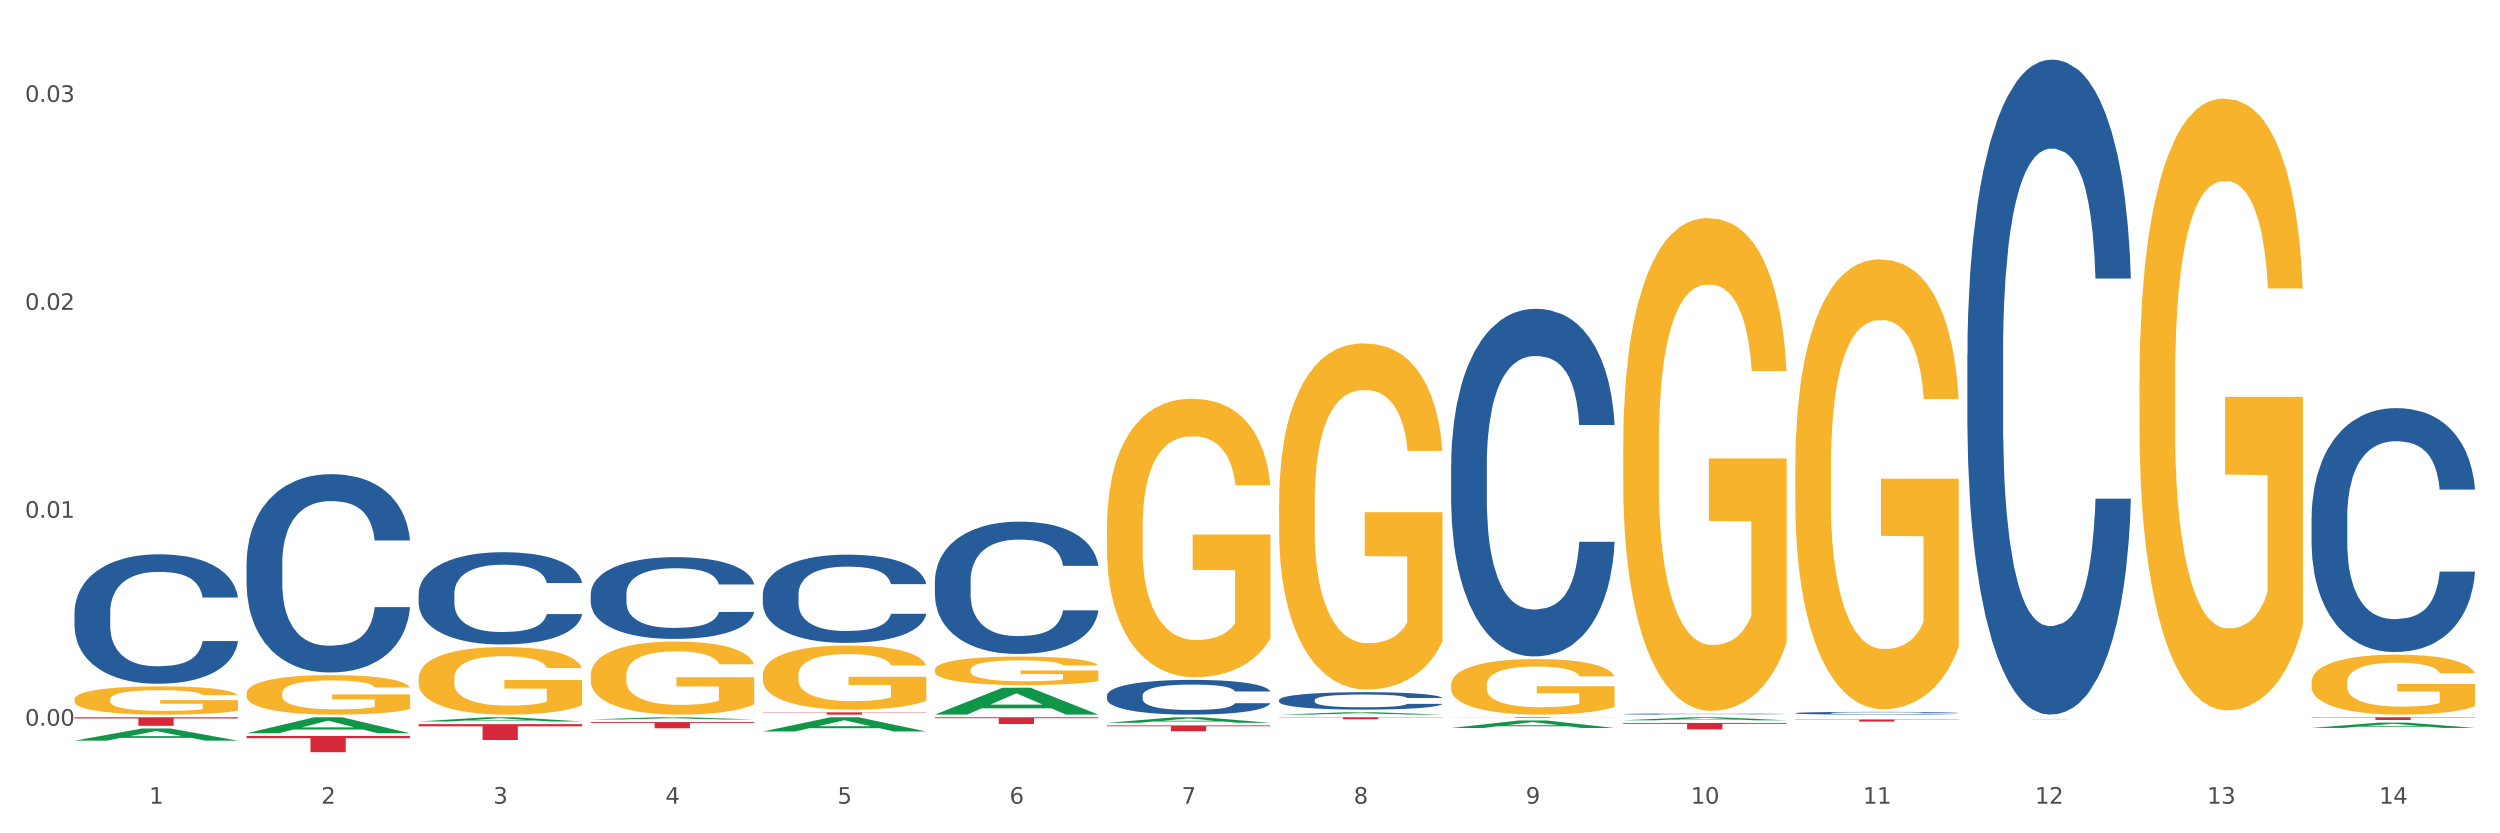 <?xml version="1.0" encoding="utf-8" standalone="no"?>
<!DOCTYPE svg PUBLIC "-//W3C//DTD SVG 1.1//EN"
  "http://www.w3.org/Graphics/SVG/1.1/DTD/svg11.dtd">
<svg xmlns:xlink="http://www.w3.org/1999/xlink" width="1080pt" height="360pt" viewBox="0 0 1080 360" xmlns="http://www.w3.org/2000/svg" version="1.1">
 <rect x="0" y="0" width="1080" height="360" fill="#333333" stroke="none"/>
 <defs>
  <style type="text/css">*{stroke-linejoin: round; stroke-linecap: butt}</style>
 </defs>
 <g id="figure_1">
  <g id="patch_1">
   <path d="M 0 360 
L 1080 360 
L 1080 0 
L 0 0 
z
" style="fill: #ffffff; stroke: #ffffff; stroke-linejoin: miter"/>
  </g>
  <g id="axes_1">
   <g id="matplotlib.axis_1">
    <g id="xtick_1">
     <g id="text_1">
      <!-- 1 -->
      <g style="fill: #4d4d4d" transform="translate(64.432 347.204) scale(0.096 -0.096)">
       <defs>
        <path id="DejaVuSans-31" d="M 794 531 
L 1825 531 
L 1825 4091 
L 703 3866 
L 703 4441 
L 1819 4666 
L 2450 4666 
L 2450 531 
L 3481 531 
L 3481 0 
L 794 0 
L 794 531 
z
" transform="scale(0.016)"/>
       </defs>
       <use xlink:href="#DejaVuSans-31"/>
      </g>
     </g>
    </g>
    <g id="xtick_2">
     <g id="text_2">
      <!-- 2 -->
      <g style="fill: #4d4d4d" transform="translate(138.771 347.204) scale(0.096 -0.096)">
       <defs>
        <path id="DejaVuSans-32" d="M 1228 531 
L 3431 531 
L 3431 0 
L 469 0 
L 469 531 
Q 828 903 1448 1529 
Q 2069 2156 2228 2338 
Q 2531 2678 2651 2914 
Q 2772 3150 2772 3378 
Q 2772 3750 2511 3984 
Q 2250 4219 1831 4219 
Q 1534 4219 1204 4116 
Q 875 4013 500 3803 
L 500 4441 
Q 881 4594 1212 4672 
Q 1544 4750 1819 4750 
Q 2544 4750 2975 4387 
Q 3406 4025 3406 3419 
Q 3406 3131 3298 2873 
Q 3191 2616 2906 2266 
Q 2828 2175 2409 1742 
Q 1991 1309 1228 531 
z
" transform="scale(0.016)"/>
       </defs>
       <use xlink:href="#DejaVuSans-32"/>
      </g>
     </g>
    </g>
    <g id="xtick_3">
     <g id="text_3">
      <!-- 3 -->
      <g style="fill: #4d4d4d" transform="translate(213.109 347.204) scale(0.096 -0.096)">
       <defs>
        <path id="DejaVuSans-33" d="M 2597 2516 
Q 3050 2419 3304 2112 
Q 3559 1806 3559 1356 
Q 3559 666 3084 287 
Q 2609 -91 1734 -91 
Q 1441 -91 1130 -33 
Q 819 25 488 141 
L 488 750 
Q 750 597 1062 519 
Q 1375 441 1716 441 
Q 2309 441 2620 675 
Q 2931 909 2931 1356 
Q 2931 1769 2642 2001 
Q 2353 2234 1838 2234 
L 1294 2234 
L 1294 2753 
L 1863 2753 
Q 2328 2753 2575 2939 
Q 2822 3125 2822 3475 
Q 2822 3834 2567 4026 
Q 2313 4219 1838 4219 
Q 1578 4219 1281 4162 
Q 984 4106 628 3988 
L 628 4550 
Q 988 4650 1302 4700 
Q 1616 4750 1894 4750 
Q 2613 4750 3031 4423 
Q 3450 4097 3450 3541 
Q 3450 3153 3228 2886 
Q 3006 2619 2597 2516 
z
" transform="scale(0.016)"/>
       </defs>
       <use xlink:href="#DejaVuSans-33"/>
      </g>
     </g>
    </g>
    <g id="xtick_4">
     <g id="text_4">
      <!-- 4 -->
      <g style="fill: #4d4d4d" transform="translate(287.448 347.204) scale(0.096 -0.096)">
       <defs>
        <path id="DejaVuSans-34" d="M 2419 4116 
L 825 1625 
L 2419 1625 
L 2419 4116 
z
M 2253 4666 
L 3047 4666 
L 3047 1625 
L 3713 1625 
L 3713 1100 
L 3047 1100 
L 3047 0 
L 2419 0 
L 2419 1100 
L 313 1100 
L 313 1709 
L 2253 4666 
z
" transform="scale(0.016)"/>
       </defs>
       <use xlink:href="#DejaVuSans-34"/>
      </g>
     </g>
    </g>
    <g id="xtick_5">
     <g id="text_5">
      <!-- 5 -->
      <g style="fill: #4d4d4d" transform="translate(361.787 347.204) scale(0.096 -0.096)">
       <defs>
        <path id="DejaVuSans-35" d="M 691 4666 
L 3169 4666 
L 3169 4134 
L 1269 4134 
L 1269 2991 
Q 1406 3038 1543 3061 
Q 1681 3084 1819 3084 
Q 2600 3084 3056 2656 
Q 3513 2228 3513 1497 
Q 3513 744 3044 326 
Q 2575 -91 1722 -91 
Q 1428 -91 1123 -41 
Q 819 9 494 109 
L 494 744 
Q 775 591 1075 516 
Q 1375 441 1709 441 
Q 2250 441 2565 725 
Q 2881 1009 2881 1497 
Q 2881 1984 2565 2268 
Q 2250 2553 1709 2553 
Q 1456 2553 1204 2497 
Q 953 2441 691 2322 
L 691 4666 
z
" transform="scale(0.016)"/>
       </defs>
       <use xlink:href="#DejaVuSans-35"/>
      </g>
     </g>
    </g>
    <g id="xtick_6">
     <g id="text_6">
      <!-- 6 -->
      <g style="fill: #4d4d4d" transform="translate(436.125 347.204) scale(0.096 -0.096)">
       <defs>
        <path id="DejaVuSans-36" d="M 2113 2584 
Q 1688 2584 1439 2293 
Q 1191 2003 1191 1497 
Q 1191 994 1439 701 
Q 1688 409 2113 409 
Q 2538 409 2786 701 
Q 3034 994 3034 1497 
Q 3034 2003 2786 2293 
Q 2538 2584 2113 2584 
z
M 3366 4563 
L 3366 3988 
Q 3128 4100 2886 4159 
Q 2644 4219 2406 4219 
Q 1781 4219 1451 3797 
Q 1122 3375 1075 2522 
Q 1259 2794 1537 2939 
Q 1816 3084 2150 3084 
Q 2853 3084 3261 2657 
Q 3669 2231 3669 1497 
Q 3669 778 3244 343 
Q 2819 -91 2113 -91 
Q 1303 -91 875 529 
Q 447 1150 447 2328 
Q 447 3434 972 4092 
Q 1497 4750 2381 4750 
Q 2619 4750 2861 4703 
Q 3103 4656 3366 4563 
z
" transform="scale(0.016)"/>
       </defs>
       <use xlink:href="#DejaVuSans-36"/>
      </g>
     </g>
    </g>
    <g id="xtick_7">
     <g id="text_7">
      <!-- 7 -->
      <g style="fill: #4d4d4d" transform="translate(510.464 347.204) scale(0.096 -0.096)">
       <defs>
        <path id="DejaVuSans-37" d="M 525 4666 
L 3525 4666 
L 3525 4397 
L 1831 0 
L 1172 0 
L 2766 4134 
L 525 4134 
L 525 4666 
z
" transform="scale(0.016)"/>
       </defs>
       <use xlink:href="#DejaVuSans-37"/>
      </g>
     </g>
    </g>
    <g id="xtick_8">
     <g id="text_8">
      <!-- 8 -->
      <g style="fill: #4d4d4d" transform="translate(584.803 347.204) scale(0.096 -0.096)">
       <defs>
        <path id="DejaVuSans-38" d="M 2034 2216 
Q 1584 2216 1326 1975 
Q 1069 1734 1069 1313 
Q 1069 891 1326 650 
Q 1584 409 2034 409 
Q 2484 409 2743 651 
Q 3003 894 3003 1313 
Q 3003 1734 2745 1975 
Q 2488 2216 2034 2216 
z
M 1403 2484 
Q 997 2584 770 2862 
Q 544 3141 544 3541 
Q 544 4100 942 4425 
Q 1341 4750 2034 4750 
Q 2731 4750 3128 4425 
Q 3525 4100 3525 3541 
Q 3525 3141 3298 2862 
Q 3072 2584 2669 2484 
Q 3125 2378 3379 2068 
Q 3634 1759 3634 1313 
Q 3634 634 3220 271 
Q 2806 -91 2034 -91 
Q 1263 -91 848 271 
Q 434 634 434 1313 
Q 434 1759 690 2068 
Q 947 2378 1403 2484 
z
M 1172 3481 
Q 1172 3119 1398 2916 
Q 1625 2713 2034 2713 
Q 2441 2713 2670 2916 
Q 2900 3119 2900 3481 
Q 2900 3844 2670 4047 
Q 2441 4250 2034 4250 
Q 1625 4250 1398 4047 
Q 1172 3844 1172 3481 
z
" transform="scale(0.016)"/>
       </defs>
       <use xlink:href="#DejaVuSans-38"/>
      </g>
     </g>
    </g>
    <g id="xtick_9">
     <g id="text_9">
      <!-- 9 -->
      <g style="fill: #4d4d4d" transform="translate(659.142 347.204) scale(0.096 -0.096)">
       <defs>
        <path id="DejaVuSans-39" d="M 703 97 
L 703 672 
Q 941 559 1184 500 
Q 1428 441 1663 441 
Q 2288 441 2617 861 
Q 2947 1281 2994 2138 
Q 2813 1869 2534 1725 
Q 2256 1581 1919 1581 
Q 1219 1581 811 2004 
Q 403 2428 403 3163 
Q 403 3881 828 4315 
Q 1253 4750 1959 4750 
Q 2769 4750 3195 4129 
Q 3622 3509 3622 2328 
Q 3622 1225 3098 567 
Q 2575 -91 1691 -91 
Q 1453 -91 1209 -44 
Q 966 3 703 97 
z
M 1959 2075 
Q 2384 2075 2632 2365 
Q 2881 2656 2881 3163 
Q 2881 3666 2632 3958 
Q 2384 4250 1959 4250 
Q 1534 4250 1286 3958 
Q 1038 3666 1038 3163 
Q 1038 2656 1286 2365 
Q 1534 2075 1959 2075 
z
" transform="scale(0.016)"/>
       </defs>
       <use xlink:href="#DejaVuSans-39"/>
      </g>
     </g>
    </g>
    <g id="xtick_10">
     <g id="text_10">
      <!-- 10 -->
      <g style="fill: #4d4d4d" transform="translate(730.426 347.204) scale(0.096 -0.096)">
       <defs>
        <path id="DejaVuSans-30" d="M 2034 4250 
Q 1547 4250 1301 3770 
Q 1056 3291 1056 2328 
Q 1056 1369 1301 889 
Q 1547 409 2034 409 
Q 2525 409 2770 889 
Q 3016 1369 3016 2328 
Q 3016 3291 2770 3770 
Q 2525 4250 2034 4250 
z
M 2034 4750 
Q 2819 4750 3233 4129 
Q 3647 3509 3647 2328 
Q 3647 1150 3233 529 
Q 2819 -91 2034 -91 
Q 1250 -91 836 529 
Q 422 1150 422 2328 
Q 422 3509 836 4129 
Q 1250 4750 2034 4750 
z
" transform="scale(0.016)"/>
       </defs>
       <use xlink:href="#DejaVuSans-31"/>
       <use xlink:href="#DejaVuSans-30" transform="translate(63.623 0)"/>
      </g>
     </g>
    </g>
    <g id="xtick_11">
     <g id="text_11">
      <!-- 11 -->
      <g style="fill: #4d4d4d" transform="translate(804.765 347.204) scale(0.096 -0.096)">
       <use xlink:href="#DejaVuSans-31"/>
       <use xlink:href="#DejaVuSans-31" transform="translate(63.623 0)"/>
      </g>
     </g>
    </g>
    <g id="xtick_12">
     <g id="text_12">
      <!-- 12 -->
      <g style="fill: #4d4d4d" transform="translate(879.104 347.204) scale(0.096 -0.096)">
       <use xlink:href="#DejaVuSans-31"/>
       <use xlink:href="#DejaVuSans-32" transform="translate(63.623 0)"/>
      </g>
     </g>
    </g>
    <g id="xtick_13">
     <g id="text_13">
      <!-- 13 -->
      <g style="fill: #4d4d4d" transform="translate(953.442 347.204) scale(0.096 -0.096)">
       <use xlink:href="#DejaVuSans-31"/>
       <use xlink:href="#DejaVuSans-33" transform="translate(63.623 0)"/>
      </g>
     </g>
    </g>
    <g id="xtick_14">
     <g id="text_14">
      <!-- 14 -->
      <g style="fill: #4d4d4d" transform="translate(1027.781 347.204) scale(0.096 -0.096)">
       <use xlink:href="#DejaVuSans-31"/>
       <use xlink:href="#DejaVuSans-34" transform="translate(63.623 0)"/>
      </g>
     </g>
    </g>
    <g id="xtick_15"/>
    <g id="xtick_16"/>
    <g id="xtick_17"/>
    <g id="xtick_18"/>
    <g id="xtick_19"/>
    <g id="xtick_20"/>
    <g id="xtick_21"/>
    <g id="xtick_22"/>
    <g id="xtick_23"/>
    <g id="xtick_24"/>
    <g id="xtick_25"/>
    <g id="xtick_26"/>
    <g id="xtick_27"/>
   </g>
   <g id="matplotlib.axis_2">
    <g id="ytick_1">
     <g id="text_15">
      <!-- 0.00 -->
      <g style="fill: #4d4d4d" transform="translate(10.8 313.504) scale(0.096 -0.096)">
       <defs>
        <path id="DejaVuSans-2e" d="M 684 794 
L 1344 794 
L 1344 0 
L 684 0 
L 684 794 
z
" transform="scale(0.016)"/>
       </defs>
       <use xlink:href="#DejaVuSans-30"/>
       <use xlink:href="#DejaVuSans-2e" transform="translate(63.623 0)"/>
       <use xlink:href="#DejaVuSans-30" transform="translate(95.41 0)"/>
       <use xlink:href="#DejaVuSans-30" transform="translate(159.033 0)"/>
      </g>
     </g>
    </g>
    <g id="ytick_2">
     <g id="text_16">
      <!-- 0.01 -->
      <g style="fill: #4d4d4d" transform="translate(10.8 223.68) scale(0.096 -0.096)">
       <use xlink:href="#DejaVuSans-30"/>
       <use xlink:href="#DejaVuSans-2e" transform="translate(63.623 0)"/>
       <use xlink:href="#DejaVuSans-30" transform="translate(95.41 0)"/>
       <use xlink:href="#DejaVuSans-31" transform="translate(159.033 0)"/>
      </g>
     </g>
    </g>
    <g id="ytick_3">
     <g id="text_17">
      <!-- 0.02 -->
      <g style="fill: #4d4d4d" transform="translate(10.8 133.856) scale(0.096 -0.096)">
       <use xlink:href="#DejaVuSans-30"/>
       <use xlink:href="#DejaVuSans-2e" transform="translate(63.623 0)"/>
       <use xlink:href="#DejaVuSans-30" transform="translate(95.41 0)"/>
       <use xlink:href="#DejaVuSans-32" transform="translate(159.033 0)"/>
      </g>
     </g>
    </g>
    <g id="ytick_4">
     <g id="text_18">
      <!-- 0.03 -->
      <g style="fill: #4d4d4d" transform="translate(10.8 44.033) scale(0.096 -0.096)">
       <use xlink:href="#DejaVuSans-30"/>
       <use xlink:href="#DejaVuSans-2e" transform="translate(63.623 0)"/>
       <use xlink:href="#DejaVuSans-30" transform="translate(95.41 0)"/>
       <use xlink:href="#DejaVuSans-33" transform="translate(159.033 0)"/>
      </g>
     </g>
    </g>
    <g id="ytick_5"/>
    <g id="ytick_6"/>
    <g id="ytick_7"/>
   </g>
   <g id="PolyCollection_1">
    <path d="M 32.175 319.967 
L 32.248 319.962 
L 61.37 314.692 
L 73.456 314.687 
L 102.797 319.977 
L 88.818 319.977 
L 82.484 318.745 
L 52.415 318.745 
L 52.197 318.765 
L 46.081 319.977 
L 32.175 319.977 
L 32.175 319.967 
L 56.201 318.01 
L 78.698 318.005 
L 67.559 315.815 
L 67.413 315.805 
L 67.267 315.82 
L 56.128 318.005 
L 56.201 318.01 
L 32.175 319.967 
z
" clip-path="url(#p220c83beaa)" style="fill: #109648"/>
    <path d="M 849.901 310.925 
L 920.523 310.925 
L 920.523 310.934 
L 892.742 310.934 
L 892.742 310.991 
L 877.514 310.991 
L 877.514 310.934 
L 849.901 310.934 
L 849.901 310.925 
L 849.901 310.925 
z
" clip-path="url(#p220c83beaa)" style="fill: #d62839"/>
    <path d="M 32.175 309.857 
L 102.797 309.857 
L 102.797 310.37 
L 75.017 310.374 
L 75.017 313.551 
L 59.788 313.551 
L 59.788 310.374 
L 32.175 310.37 
L 32.175 309.86 
L 32.175 309.857 
z
" clip-path="url(#p220c83beaa)" style="fill: #d62839"/>
    <path d="M 106.514 317.909 
L 177.135 317.909 
L 177.135 318.888 
L 149.355 318.894 
L 149.355 324.95 
L 134.126 324.95 
L 134.126 318.894 
L 106.514 318.888 
L 106.514 317.916 
L 106.514 317.909 
z
" clip-path="url(#p220c83beaa)" style="fill: #d62839"/>
    <path d="M 180.852 312.82 
L 251.474 312.82 
L 251.474 313.775 
L 223.694 313.781 
L 223.694 319.688 
L 208.465 319.688 
L 208.465 313.781 
L 180.852 313.775 
L 180.852 312.827 
L 180.852 312.82 
z
" clip-path="url(#p220c83beaa)" style="fill: #d62839"/>
    <path d="M 255.191 311.94 
L 325.813 311.94 
L 325.813 312.311 
L 298.033 312.314 
L 298.033 314.612 
L 282.804 314.612 
L 282.804 312.314 
L 255.191 312.311 
L 255.191 311.942 
L 255.191 311.94 
z
" clip-path="url(#p220c83beaa)" style="fill: #d62839"/>
    <path d="M 329.53 307.735 
L 400.152 307.735 
L 400.152 307.872 
L 372.371 307.872 
L 372.371 308.72 
L 357.143 308.72 
L 357.143 307.872 
L 329.53 307.872 
L 329.53 307.735 
L 329.53 307.735 
z
" clip-path="url(#p220c83beaa)" style="fill: #d62839"/>
    <path d="M 403.869 309.857 
L 474.49 309.857 
L 474.49 310.261 
L 446.71 310.264 
L 446.71 312.768 
L 431.481 312.768 
L 431.481 310.264 
L 403.869 310.261 
L 403.869 309.859 
L 403.869 309.857 
z
" clip-path="url(#p220c83beaa)" style="fill: #d62839"/>
    <path d="M 478.207 313.386 
L 548.829 313.386 
L 548.829 313.736 
L 521.049 313.739 
L 521.049 315.904 
L 505.82 315.904 
L 505.82 313.739 
L 478.207 313.736 
L 478.207 313.389 
L 478.207 313.386 
z
" clip-path="url(#p220c83beaa)" style="fill: #d62839"/>
    <path d="M 775.562 310.801 
L 846.184 310.801 
L 846.184 310.93 
L 818.404 310.931 
L 818.404 311.735 
L 803.175 311.735 
L 803.175 310.931 
L 775.562 310.93 
L 775.562 310.801 
L 775.562 310.801 
z
" clip-path="url(#p220c83beaa)" style="fill: #d62839"/>
    <path d="M 701.223 312.308 
L 771.845 312.308 
L 771.845 312.694 
L 744.065 312.697 
L 744.065 315.088 
L 728.836 315.088 
L 728.836 312.697 
L 701.223 312.694 
L 701.223 312.311 
L 701.223 312.308 
z
" clip-path="url(#p220c83beaa)" style="fill: #d62839"/>
    <path d="M 626.885 309.857 
L 697.506 309.857 
L 697.506 309.892 
L 669.726 309.892 
L 669.726 310.109 
L 654.497 310.109 
L 654.497 309.892 
L 626.885 309.892 
L 626.885 309.857 
L 626.885 309.857 
z
" clip-path="url(#p220c83beaa)" style="fill: #d62839"/>
    <path d="M 998.578 309.857 
L 1069.2 309.857 
L 1069.2 310.02 
L 1041.42 310.021 
L 1041.42 311.032 
L 1026.191 311.032 
L 1026.191 310.021 
L 998.578 310.02 
L 998.578 309.858 
L 998.578 309.857 
z
" clip-path="url(#p220c83beaa)" style="fill: #d62839"/>
    <path d="M 552.546 309.857 
L 623.168 309.857 
L 623.168 309.977 
L 595.388 309.978 
L 595.388 310.721 
L 580.159 310.721 
L 580.159 309.978 
L 552.546 309.977 
L 552.546 309.858 
L 552.546 309.857 
z
" clip-path="url(#p220c83beaa)" style="fill: #d62839"/>
    <path d="M 106.514 243.335 
L 106.597 243.257 
L 106.597 241.066 
L 106.848 238.093 
L 107.766 232.615 
L 108.935 228.468 
L 110.938 223.617 
L 112.023 221.583 
L 113.442 219.314 
L 116.364 215.636 
L 119.703 212.506 
L 122.04 210.785 
L 123.794 209.689 
L 127.717 207.733 
L 129.971 206.873 
L 132.308 206.168 
L 134.312 205.699 
L 137.651 205.151 
L 140.322 204.916 
L 143.411 204.838 
L 145.998 204.916 
L 149.421 205.229 
L 154.43 206.168 
L 156.35 206.716 
L 158.937 207.655 
L 161.609 208.907 
L 163.779 210.159 
L 166.283 211.959 
L 168.871 214.306 
L 171.376 217.279 
L 173.129 220.018 
L 174.548 222.913 
L 175.8 226.434 
L 176.718 230.268 
L 177.135 233.476 
L 161.859 233.476 
L 161.442 230.581 
L 160.607 227.451 
L 159.772 225.339 
L 158.854 223.617 
L 157.435 221.661 
L 156.183 220.409 
L 154.096 218.922 
L 152.176 217.983 
L 150.59 217.436 
L 148.67 216.966 
L 144.579 216.497 
L 141.658 216.497 
L 139.821 216.653 
L 137.567 217.045 
L 135.647 217.592 
L 133.393 218.531 
L 131.64 219.548 
L 129.887 220.879 
L 128.886 221.818 
L 127.383 223.539 
L 126.381 224.947 
L 125.046 227.373 
L 124.294 229.094 
L 122.959 233.554 
L 122.374 236.841 
L 122.124 239.11 
L 121.957 241.614 
L 121.957 253.82 
L 122.458 259.297 
L 122.875 261.645 
L 123.543 264.305 
L 124.795 267.748 
L 126.632 271.112 
L 128.552 273.538 
L 130.138 275.024 
L 131.64 276.12 
L 133.143 276.981 
L 134.979 277.763 
L 136.482 278.233 
L 138.736 278.702 
L 141.407 278.937 
L 143.494 278.937 
L 147.751 278.546 
L 149.671 278.154 
L 151.508 277.607 
L 153.511 276.746 
L 155.097 275.807 
L 156.016 275.103 
L 157.518 273.616 
L 158.687 272.051 
L 159.689 270.252 
L 160.357 268.687 
L 161.108 266.339 
L 161.692 263.679 
L 161.859 262.27 
L 177.135 262.27 
L 176.802 265.087 
L 176.217 267.826 
L 175.049 271.503 
L 174.13 273.616 
L 172.711 276.198 
L 171.209 278.389 
L 169.122 280.815 
L 167.202 282.614 
L 165.198 284.179 
L 163.028 285.588 
L 159.104 287.544 
L 157.685 288.091 
L 154.68 289.03 
L 152.343 289.578 
L 148.92 290.126 
L 145.414 290.439 
L 141.741 290.517 
L 138.486 290.361 
L 134.896 289.891 
L 132.642 289.422 
L 130.138 288.717 
L 127.216 287.622 
L 124.461 286.292 
L 121.874 284.727 
L 119.453 282.927 
L 117.199 280.893 
L 114.277 277.528 
L 112.107 274.242 
L 110.521 271.19 
L 109.435 268.608 
L 108.35 265.322 
L 107.766 263.053 
L 106.848 257.576 
L 106.514 252.49 
L 106.514 243.335 
z
" clip-path="url(#p220c83beaa)" style="fill: #255c99"/>
    <path d="M 180.852 256.459 
L 180.936 256.423 
L 180.936 255.404 
L 181.186 254.021 
L 182.105 251.473 
L 183.273 249.544 
L 185.277 247.288 
L 186.362 246.342 
L 187.781 245.286 
L 190.703 243.576 
L 194.042 242.12 
L 196.379 241.319 
L 198.132 240.81 
L 202.056 239.9 
L 204.31 239.5 
L 206.647 239.172 
L 208.65 238.954 
L 211.989 238.699 
L 214.661 238.59 
L 217.749 238.553 
L 220.337 238.59 
L 223.76 238.735 
L 228.768 239.172 
L 230.688 239.427 
L 233.276 239.864 
L 235.947 240.446 
L 238.118 241.028 
L 240.622 241.865 
L 243.21 242.957 
L 245.714 244.34 
L 247.467 245.614 
L 248.886 246.96 
L 250.139 248.598 
L 251.057 250.381 
L 251.474 251.874 
L 236.198 251.874 
L 235.78 250.527 
L 234.946 249.071 
L 234.111 248.089 
L 233.193 247.288 
L 231.774 246.378 
L 230.521 245.796 
L 228.434 245.104 
L 226.514 244.668 
L 224.928 244.413 
L 223.008 244.194 
L 218.918 243.976 
L 215.996 243.976 
L 214.16 244.049 
L 211.906 244.231 
L 209.986 244.486 
L 207.732 244.922 
L 205.979 245.395 
L 204.226 246.014 
L 203.224 246.451 
L 201.722 247.251 
L 200.72 247.907 
L 199.384 249.035 
L 198.633 249.835 
L 197.297 251.91 
L 196.713 253.438 
L 196.463 254.494 
L 196.296 255.658 
L 196.296 261.336 
L 196.797 263.883 
L 197.214 264.975 
L 197.882 266.213 
L 199.134 267.814 
L 200.97 269.379 
L 202.89 270.507 
L 204.476 271.199 
L 205.979 271.708 
L 207.482 272.108 
L 209.318 272.472 
L 210.821 272.691 
L 213.075 272.909 
L 215.746 273.018 
L 217.833 273.018 
L 222.09 272.836 
L 224.01 272.654 
L 225.847 272.4 
L 227.85 271.999 
L 229.436 271.563 
L 230.354 271.235 
L 231.857 270.544 
L 233.026 269.816 
L 234.027 268.979 
L 234.695 268.251 
L 235.447 267.159 
L 236.031 265.922 
L 236.198 265.266 
L 251.474 265.266 
L 251.14 266.577 
L 250.556 267.85 
L 249.387 269.561 
L 248.469 270.544 
L 247.05 271.745 
L 245.547 272.764 
L 243.46 273.892 
L 241.54 274.729 
L 239.537 275.457 
L 237.367 276.112 
L 233.443 277.022 
L 232.024 277.276 
L 229.019 277.713 
L 226.681 277.968 
L 223.259 278.223 
L 219.753 278.368 
L 216.08 278.405 
L 212.824 278.332 
L 209.235 278.113 
L 206.981 277.895 
L 204.476 277.568 
L 201.555 277.058 
L 198.8 276.439 
L 196.212 275.711 
L 193.791 274.874 
L 191.538 273.928 
L 188.616 272.363 
L 186.445 270.835 
L 184.859 269.415 
L 183.774 268.214 
L 182.689 266.686 
L 182.105 265.63 
L 181.186 263.083 
L 180.852 260.717 
L 180.852 256.459 
z
" clip-path="url(#p220c83beaa)" style="fill: #255c99"/>
    <path d="M 255.191 256.562 
L 255.275 256.529 
L 255.275 255.626 
L 255.525 254.4 
L 256.443 252.143 
L 257.612 250.433 
L 259.615 248.433 
L 260.701 247.594 
L 262.12 246.659 
L 265.041 245.143 
L 268.381 243.853 
L 270.718 243.143 
L 272.471 242.691 
L 276.394 241.885 
L 278.648 241.53 
L 280.986 241.24 
L 282.989 241.046 
L 286.328 240.821 
L 288.999 240.724 
L 292.088 240.692 
L 294.676 240.724 
L 298.098 240.853 
L 303.107 241.24 
L 305.027 241.466 
L 307.615 241.853 
L 310.286 242.369 
L 312.457 242.885 
L 314.961 243.627 
L 317.549 244.595 
L 320.053 245.82 
L 321.806 246.949 
L 323.225 248.143 
L 324.477 249.594 
L 325.396 251.175 
L 325.813 252.497 
L 310.537 252.497 
L 310.119 251.304 
L 309.284 250.014 
L 308.45 249.143 
L 307.531 248.433 
L 306.112 247.627 
L 304.86 247.111 
L 302.773 246.498 
L 300.853 246.111 
L 299.267 245.885 
L 297.347 245.691 
L 293.257 245.498 
L 290.335 245.498 
L 288.499 245.562 
L 286.245 245.724 
L 284.325 245.949 
L 282.071 246.336 
L 280.318 246.756 
L 278.565 247.304 
L 277.563 247.691 
L 276.06 248.401 
L 275.059 248.981 
L 273.723 249.981 
L 272.972 250.691 
L 271.636 252.53 
L 271.052 253.884 
L 270.801 254.82 
L 270.634 255.852 
L 270.634 260.884 
L 271.135 263.142 
L 271.553 264.11 
L 272.22 265.206 
L 273.473 266.626 
L 275.309 268.013 
L 277.229 269.013 
L 278.815 269.625 
L 280.318 270.077 
L 281.82 270.432 
L 283.657 270.754 
L 285.159 270.948 
L 287.413 271.141 
L 290.085 271.238 
L 292.172 271.238 
L 296.429 271.077 
L 298.349 270.916 
L 300.185 270.69 
L 302.189 270.335 
L 303.775 269.948 
L 304.693 269.658 
L 306.196 269.045 
L 307.364 268.4 
L 308.366 267.658 
L 309.034 267.013 
L 309.785 266.045 
L 310.37 264.948 
L 310.537 264.368 
L 325.813 264.368 
L 325.479 265.529 
L 324.895 266.658 
L 323.726 268.174 
L 322.808 269.045 
L 321.389 270.109 
L 319.886 271.012 
L 317.799 272.012 
L 315.879 272.754 
L 313.876 273.399 
L 311.705 273.98 
L 307.782 274.786 
L 306.363 275.012 
L 303.358 275.399 
L 301.02 275.625 
L 297.598 275.851 
L 294.092 275.98 
L 290.419 276.012 
L 287.163 275.948 
L 283.573 275.754 
L 281.32 275.561 
L 278.815 275.27 
L 275.893 274.819 
L 273.139 274.27 
L 270.551 273.625 
L 268.13 272.883 
L 265.876 272.045 
L 262.955 270.658 
L 260.784 269.303 
L 259.198 268.045 
L 258.113 266.98 
L 257.028 265.626 
L 256.443 264.69 
L 255.525 262.432 
L 255.191 260.336 
L 255.191 256.562 
z
" clip-path="url(#p220c83beaa)" style="fill: #255c99"/>
    <path d="M 32.175 302.154 
L 32.258 302.143 
L 32.258 301.741 
L 32.425 301.396 
L 33.259 300.56 
L 34.51 299.868 
L 35.427 299.5 
L 36.344 299.199 
L 37.428 298.898 
L 38.762 298.586 
L 41.18 298.129 
L 42.681 297.895 
L 44.515 297.65 
L 47.85 297.293 
L 50.268 297.092 
L 52.77 296.925 
L 56.855 296.724 
L 59.523 296.635 
L 62.358 296.568 
L 65.777 296.524 
L 68.361 296.513 
L 74.031 296.546 
L 78.867 296.646 
L 81.202 296.724 
L 84.203 296.858 
L 85.788 296.947 
L 88.372 297.126 
L 91.04 297.36 
L 92.875 297.561 
L 95.626 297.94 
L 97.711 298.319 
L 99.628 298.787 
L 100.629 299.11 
L 101.379 299.411 
L 102.046 299.757 
L 102.713 300.303 
L 87.705 300.303 
L 87.122 299.913 
L 86.204 299.545 
L 84.87 299.188 
L 83.703 298.965 
L 81.702 298.687 
L 79.868 298.508 
L 77.95 298.374 
L 75.615 298.263 
L 73.781 298.207 
L 71.196 298.163 
L 66.11 298.174 
L 62.692 298.263 
L 60.357 298.374 
L 58.856 298.475 
L 57.522 298.586 
L 56.021 298.742 
L 54.27 298.976 
L 53.02 299.188 
L 51.769 299.456 
L 50.768 299.723 
L 49.851 300.036 
L 49.101 300.37 
L 48.517 300.716 
L 48.017 301.139 
L 47.6 301.842 
L 47.6 303.369 
L 47.767 303.715 
L 48.184 304.172 
L 48.684 304.517 
L 49.518 304.93 
L 50.268 305.209 
L 51.686 305.61 
L 53.27 305.944 
L 54.52 306.156 
L 55.771 306.335 
L 57.939 306.58 
L 60.357 306.781 
L 62.441 306.903 
L 65.276 307.015 
L 67.194 307.059 
L 68.862 307.082 
L 72.947 307.082 
L 75.865 307.048 
L 79.117 306.97 
L 81.619 306.87 
L 83.703 306.747 
L 86.038 306.546 
L 87.538 306.357 
L 87.538 304.027 
L 69.195 304.016 
L 69.195 302.466 
L 102.797 302.466 
L 102.797 307.015 
L 101.379 307.249 
L 99.795 307.461 
L 98.128 307.65 
L 95.626 307.884 
L 92.625 308.107 
L 89.956 308.263 
L 87.122 308.397 
L 83.786 308.52 
L 79.451 308.631 
L 76.783 308.676 
L 73.447 308.709 
L 69.529 308.72 
L 66.11 308.698 
L 62.775 308.642 
L 59.273 308.542 
L 55.855 308.397 
L 53.27 308.252 
L 50.685 308.074 
L 47.934 307.84 
L 45.766 307.617 
L 44.098 307.416 
L 42.264 307.16 
L 40.263 306.825 
L 38.762 306.524 
L 37.428 306.212 
L 36.01 305.811 
L 35.01 305.465 
L 34.009 305.03 
L 33.426 304.707 
L 32.759 304.205 
L 32.258 303.503 
L 32.175 302.154 
z
" clip-path="url(#p220c83beaa)" style="fill: #f7b32b"/>
    <path d="M 329.53 256.733 
L 329.613 256.698 
L 329.613 255.724 
L 329.864 254.401 
L 330.782 251.965 
L 331.951 250.12 
L 333.954 247.962 
L 335.039 247.057 
L 336.458 246.048 
L 339.38 244.412 
L 342.719 243.02 
L 345.057 242.254 
L 346.81 241.767 
L 350.733 240.896 
L 352.987 240.514 
L 355.324 240.2 
L 357.328 239.991 
L 360.667 239.748 
L 363.338 239.643 
L 366.427 239.609 
L 369.015 239.643 
L 372.437 239.783 
L 377.446 240.2 
L 379.366 240.444 
L 381.954 240.862 
L 384.625 241.419 
L 386.795 241.975 
L 389.3 242.776 
L 391.887 243.82 
L 394.392 245.143 
L 396.145 246.361 
L 397.564 247.649 
L 398.816 249.215 
L 399.734 250.921 
L 400.152 252.348 
L 384.875 252.348 
L 384.458 251.06 
L 383.623 249.668 
L 382.788 248.728 
L 381.87 247.962 
L 380.451 247.092 
L 379.199 246.535 
L 377.112 245.874 
L 375.192 245.456 
L 373.606 245.212 
L 371.686 245.004 
L 367.595 244.795 
L 364.674 244.795 
L 362.837 244.864 
L 360.583 245.038 
L 358.663 245.282 
L 356.41 245.7 
L 354.656 246.152 
L 352.903 246.744 
L 351.902 247.162 
L 350.399 247.927 
L 349.397 248.554 
L 348.062 249.633 
L 347.31 250.398 
L 345.975 252.382 
L 345.391 253.844 
L 345.14 254.854 
L 344.973 255.967 
L 344.973 261.397 
L 345.474 263.834 
L 345.891 264.878 
L 346.559 266.061 
L 347.811 267.593 
L 349.648 269.089 
L 351.568 270.168 
L 353.154 270.83 
L 354.656 271.317 
L 356.159 271.7 
L 357.996 272.048 
L 359.498 272.257 
L 361.752 272.466 
L 364.423 272.57 
L 366.51 272.57 
L 370.768 272.396 
L 372.688 272.222 
L 374.524 271.978 
L 376.528 271.595 
L 378.114 271.178 
L 379.032 270.865 
L 380.534 270.203 
L 381.703 269.507 
L 382.705 268.707 
L 383.373 268.01 
L 384.124 266.966 
L 384.708 265.783 
L 384.875 265.156 
L 400.152 265.156 
L 399.818 266.409 
L 399.233 267.628 
L 398.065 269.263 
L 397.146 270.203 
L 395.727 271.352 
L 394.225 272.326 
L 392.138 273.405 
L 390.218 274.206 
L 388.214 274.902 
L 386.044 275.529 
L 382.121 276.399 
L 380.701 276.642 
L 377.696 277.06 
L 375.359 277.304 
L 371.936 277.547 
L 368.43 277.687 
L 364.757 277.721 
L 361.502 277.652 
L 357.912 277.443 
L 355.658 277.234 
L 353.154 276.921 
L 350.232 276.434 
L 347.477 275.842 
L 344.89 275.146 
L 342.469 274.345 
L 340.215 273.44 
L 337.293 271.944 
L 335.123 270.482 
L 333.537 269.124 
L 332.452 267.976 
L 331.366 266.514 
L 330.782 265.504 
L 329.864 263.068 
L 329.53 260.806 
L 329.53 256.733 
z
" clip-path="url(#p220c83beaa)" style="fill: #255c99"/>
    <path d="M 403.869 251.028 
L 403.952 250.976 
L 403.952 249.514 
L 404.202 247.53 
L 405.121 243.876 
L 406.289 241.109 
L 408.293 237.873 
L 409.378 236.516 
L 410.797 235.002 
L 413.719 232.548 
L 417.058 230.46 
L 419.395 229.312 
L 421.148 228.581 
L 425.072 227.276 
L 427.326 226.702 
L 429.663 226.232 
L 431.666 225.919 
L 435.006 225.553 
L 437.677 225.397 
L 440.766 225.345 
L 443.353 225.397 
L 446.776 225.606 
L 451.785 226.232 
L 453.704 226.597 
L 456.292 227.224 
L 458.964 228.059 
L 461.134 228.894 
L 463.638 230.095 
L 466.226 231.661 
L 468.73 233.645 
L 470.483 235.472 
L 471.903 237.403 
L 473.155 239.752 
L 474.073 242.31 
L 474.49 244.45 
L 459.214 244.45 
L 458.797 242.519 
L 457.962 240.431 
L 457.127 239.021 
L 456.209 237.873 
L 454.79 236.568 
L 453.538 235.733 
L 451.451 234.741 
L 449.531 234.114 
L 447.945 233.749 
L 446.025 233.436 
L 441.934 233.123 
L 439.012 233.123 
L 437.176 233.227 
L 434.922 233.488 
L 433.002 233.853 
L 430.748 234.48 
L 428.995 235.158 
L 427.242 236.046 
L 426.24 236.672 
L 424.738 237.821 
L 423.736 238.76 
L 422.401 240.379 
L 421.649 241.527 
L 420.314 244.503 
L 419.729 246.695 
L 419.479 248.209 
L 419.312 249.879 
L 419.312 258.023 
L 419.813 261.677 
L 420.23 263.243 
L 420.898 265.018 
L 422.15 267.315 
L 423.987 269.559 
L 425.907 271.178 
L 427.493 272.169 
L 428.995 272.9 
L 430.498 273.474 
L 432.334 273.996 
L 433.837 274.31 
L 436.091 274.623 
L 438.762 274.779 
L 440.849 274.779 
L 445.106 274.518 
L 447.026 274.257 
L 448.863 273.892 
L 450.866 273.318 
L 452.452 272.691 
L 453.371 272.222 
L 454.873 271.23 
L 456.042 270.186 
L 457.044 268.985 
L 457.711 267.941 
L 458.463 266.375 
L 459.047 264.6 
L 459.214 263.66 
L 474.49 263.66 
L 474.156 265.54 
L 473.572 267.367 
L 472.403 269.82 
L 471.485 271.23 
L 470.066 272.952 
L 468.563 274.414 
L 466.477 276.032 
L 464.557 277.233 
L 462.553 278.277 
L 460.383 279.217 
L 456.459 280.522 
L 455.04 280.887 
L 452.035 281.513 
L 449.698 281.879 
L 446.275 282.244 
L 442.769 282.453 
L 439.096 282.505 
L 435.84 282.401 
L 432.251 282.088 
L 429.997 281.774 
L 427.493 281.305 
L 424.571 280.574 
L 421.816 279.686 
L 419.228 278.642 
L 416.808 277.442 
L 414.554 276.084 
L 411.632 273.84 
L 409.462 271.647 
L 407.875 269.611 
L 406.79 267.889 
L 405.705 265.696 
L 405.121 264.183 
L 404.202 260.528 
L 403.869 257.135 
L 403.869 251.028 
z
" clip-path="url(#p220c83beaa)" style="fill: #255c99"/>
    <path d="M 478.207 300.452 
L 478.291 300.438 
L 478.291 300.054 
L 478.541 299.533 
L 479.459 298.573 
L 480.628 297.846 
L 482.632 296.996 
L 483.717 296.64 
L 485.136 296.242 
L 488.058 295.598 
L 491.397 295.049 
L 493.734 294.747 
L 495.487 294.555 
L 499.41 294.213 
L 501.664 294.062 
L 504.002 293.938 
L 506.005 293.856 
L 509.344 293.76 
L 512.016 293.719 
L 515.104 293.705 
L 517.692 293.719 
L 521.115 293.774 
L 526.123 293.938 
L 528.043 294.034 
L 530.631 294.199 
L 533.302 294.418 
L 535.473 294.638 
L 537.977 294.953 
L 540.565 295.364 
L 543.069 295.885 
L 544.822 296.365 
L 546.241 296.873 
L 547.493 297.49 
L 548.412 298.162 
L 548.829 298.724 
L 533.553 298.724 
L 533.135 298.217 
L 532.301 297.668 
L 531.466 297.298 
L 530.548 296.996 
L 529.128 296.653 
L 527.876 296.434 
L 525.789 296.173 
L 523.869 296.009 
L 522.283 295.913 
L 520.363 295.831 
L 516.273 295.748 
L 513.351 295.748 
L 511.515 295.776 
L 509.261 295.844 
L 507.341 295.94 
L 505.087 296.105 
L 503.334 296.283 
L 501.581 296.516 
L 500.579 296.681 
L 499.077 296.982 
L 498.075 297.229 
L 496.739 297.654 
L 495.988 297.956 
L 494.652 298.738 
L 494.068 299.314 
L 493.818 299.711 
L 493.651 300.15 
L 493.651 302.289 
L 494.151 303.249 
L 494.569 303.66 
L 495.237 304.127 
L 496.489 304.73 
L 498.325 305.32 
L 500.245 305.745 
L 501.831 306.005 
L 503.334 306.197 
L 504.837 306.348 
L 506.673 306.485 
L 508.176 306.568 
L 510.429 306.65 
L 513.101 306.691 
L 515.188 306.691 
L 519.445 306.622 
L 521.365 306.554 
L 523.202 306.458 
L 525.205 306.307 
L 526.791 306.142 
L 527.709 306.019 
L 529.212 305.758 
L 530.381 305.484 
L 531.382 305.169 
L 532.05 304.895 
L 532.801 304.483 
L 533.386 304.017 
L 533.553 303.77 
L 548.829 303.77 
L 548.495 304.264 
L 547.911 304.744 
L 546.742 305.388 
L 545.824 305.758 
L 544.405 306.211 
L 542.902 306.595 
L 540.815 307.02 
L 538.895 307.335 
L 536.892 307.61 
L 534.721 307.856 
L 530.798 308.199 
L 529.379 308.295 
L 526.374 308.46 
L 524.036 308.556 
L 520.614 308.652 
L 517.108 308.707 
L 513.435 308.72 
L 510.179 308.693 
L 506.59 308.611 
L 504.336 308.528 
L 501.831 308.405 
L 498.91 308.213 
L 496.155 307.98 
L 493.567 307.706 
L 491.146 307.39 
L 488.892 307.034 
L 485.971 306.444 
L 483.8 305.868 
L 482.214 305.333 
L 481.129 304.881 
L 480.044 304.305 
L 479.459 303.907 
L 478.541 302.947 
L 478.207 302.056 
L 478.207 300.452 
z
" clip-path="url(#p220c83beaa)" style="fill: #255c99"/>
    <path d="M 552.546 302.408 
L 552.629 302.402 
L 552.629 302.209 
L 552.88 301.948 
L 553.798 301.467 
L 554.967 301.102 
L 556.97 300.676 
L 558.055 300.498 
L 559.475 300.298 
L 562.396 299.975 
L 565.735 299.7 
L 568.073 299.549 
L 569.826 299.453 
L 573.749 299.281 
L 576.003 299.205 
L 578.34 299.143 
L 580.344 299.102 
L 583.683 299.054 
L 586.354 299.034 
L 589.443 299.027 
L 592.031 299.034 
L 595.453 299.061 
L 600.462 299.143 
L 602.382 299.192 
L 604.97 299.274 
L 607.641 299.384 
L 609.811 299.494 
L 612.316 299.652 
L 614.903 299.858 
L 617.408 300.12 
L 619.161 300.36 
L 620.58 300.614 
L 621.832 300.924 
L 622.75 301.261 
L 623.168 301.542 
L 607.891 301.542 
L 607.474 301.288 
L 606.639 301.013 
L 605.804 300.828 
L 604.886 300.676 
L 603.467 300.504 
L 602.215 300.394 
L 600.128 300.264 
L 598.208 300.181 
L 596.622 300.133 
L 594.702 300.092 
L 590.612 300.051 
L 587.69 300.051 
L 585.853 300.065 
L 583.6 300.099 
L 581.68 300.147 
L 579.426 300.23 
L 577.673 300.319 
L 575.92 300.436 
L 574.918 300.518 
L 573.415 300.669 
L 572.414 300.793 
L 571.078 301.006 
L 570.327 301.157 
L 568.991 301.549 
L 568.407 301.838 
L 568.156 302.037 
L 567.989 302.257 
L 567.989 303.329 
L 568.49 303.811 
L 568.908 304.017 
L 569.575 304.251 
L 570.827 304.553 
L 572.664 304.849 
L 574.584 305.062 
L 576.17 305.192 
L 577.673 305.288 
L 579.175 305.364 
L 581.012 305.433 
L 582.514 305.474 
L 584.768 305.515 
L 587.439 305.536 
L 589.526 305.536 
L 593.784 305.502 
L 595.704 305.467 
L 597.54 305.419 
L 599.544 305.343 
L 601.13 305.261 
L 602.048 305.199 
L 603.551 305.068 
L 604.719 304.931 
L 605.721 304.773 
L 606.389 304.635 
L 607.14 304.429 
L 607.724 304.196 
L 607.891 304.072 
L 623.168 304.072 
L 622.834 304.319 
L 622.249 304.56 
L 621.081 304.883 
L 620.163 305.068 
L 618.743 305.295 
L 617.241 305.488 
L 615.154 305.701 
L 613.234 305.859 
L 611.23 305.996 
L 609.06 306.12 
L 605.137 306.292 
L 603.718 306.34 
L 600.712 306.423 
L 598.375 306.471 
L 594.952 306.519 
L 591.446 306.546 
L 587.773 306.553 
L 584.518 306.539 
L 580.928 306.498 
L 578.674 306.457 
L 576.17 306.395 
L 573.248 306.299 
L 570.494 306.182 
L 567.906 306.045 
L 565.485 305.886 
L 563.231 305.708 
L 560.309 305.412 
L 558.139 305.123 
L 556.553 304.855 
L 555.468 304.629 
L 554.382 304.34 
L 553.798 304.141 
L 552.88 303.659 
L 552.546 303.213 
L 552.546 302.408 
z
" clip-path="url(#p220c83beaa)" style="fill: #255c99"/>
    <path d="M 998.578 223.647 
L 998.662 223.551 
L 998.662 220.856 
L 998.912 217.199 
L 999.83 210.463 
L 1000.999 205.363 
L 1003.003 199.396 
L 1004.088 196.894 
L 1005.507 194.104 
L 1008.429 189.581 
L 1011.768 185.731 
L 1014.105 183.614 
L 1015.858 182.267 
L 1019.781 179.861 
L 1022.035 178.803 
L 1024.373 177.937 
L 1026.376 177.359 
L 1029.715 176.686 
L 1032.387 176.397 
L 1035.475 176.301 
L 1038.063 176.397 
L 1041.486 176.782 
L 1046.494 177.937 
L 1048.414 178.61 
L 1051.002 179.765 
L 1053.673 181.305 
L 1055.844 182.845 
L 1058.348 185.058 
L 1060.936 187.945 
L 1063.44 191.602 
L 1065.193 194.97 
L 1066.612 198.53 
L 1067.864 202.861 
L 1068.783 207.576 
L 1069.2 211.522 
L 1053.924 211.522 
L 1053.506 207.961 
L 1052.671 204.112 
L 1051.837 201.513 
L 1050.918 199.396 
L 1049.499 196.991 
L 1048.247 195.451 
L 1046.16 193.622 
L 1044.24 192.468 
L 1042.654 191.794 
L 1040.734 191.217 
L 1036.644 190.639 
L 1033.722 190.639 
L 1031.886 190.832 
L 1029.632 191.313 
L 1027.712 191.987 
L 1025.458 193.141 
L 1023.705 194.392 
L 1021.952 196.028 
L 1020.95 197.183 
L 1019.448 199.3 
L 1018.446 201.032 
L 1017.11 204.015 
L 1016.359 206.133 
L 1015.023 211.618 
L 1014.439 215.66 
L 1014.188 218.45 
L 1014.022 221.53 
L 1014.022 236.542 
L 1014.522 243.278 
L 1014.94 246.165 
L 1015.608 249.437 
L 1016.86 253.671 
L 1018.696 257.809 
L 1020.616 260.792 
L 1022.202 262.621 
L 1023.705 263.968 
L 1025.207 265.026 
L 1027.044 265.989 
L 1028.547 266.566 
L 1030.8 267.143 
L 1033.472 267.432 
L 1035.559 267.432 
L 1039.816 266.951 
L 1041.736 266.47 
L 1043.572 265.796 
L 1045.576 264.738 
L 1047.162 263.583 
L 1048.08 262.717 
L 1049.583 260.888 
L 1050.752 258.964 
L 1051.753 256.75 
L 1052.421 254.826 
L 1053.172 251.939 
L 1053.757 248.667 
L 1053.924 246.935 
L 1069.2 246.935 
L 1068.866 250.399 
L 1068.282 253.767 
L 1067.113 258.29 
L 1066.195 260.888 
L 1064.776 264.064 
L 1063.273 266.759 
L 1061.186 269.742 
L 1059.266 271.955 
L 1057.263 273.88 
L 1055.092 275.612 
L 1051.169 278.018 
L 1049.75 278.691 
L 1046.745 279.846 
L 1044.407 280.52 
L 1040.985 281.193 
L 1037.479 281.578 
L 1033.806 281.674 
L 1030.55 281.482 
L 1026.96 280.905 
L 1024.707 280.327 
L 1022.202 279.461 
L 1019.281 278.114 
L 1016.526 276.478 
L 1013.938 274.553 
L 1011.517 272.34 
L 1009.263 269.838 
L 1006.342 265.7 
L 1004.171 261.658 
L 1002.585 257.905 
L 1001.5 254.73 
L 1000.415 250.688 
L 999.83 247.897 
L 998.912 241.161 
L 998.578 234.906 
L 998.578 223.647 
z
" clip-path="url(#p220c83beaa)" style="fill: #255c99"/>
    <path d="M 849.901 152.897 
L 849.984 152.639 
L 849.984 145.404 
L 850.235 135.584 
L 851.153 117.495 
L 852.322 103.799 
L 854.325 87.778 
L 855.41 81.059 
L 856.829 73.565 
L 859.751 61.42 
L 863.09 51.084 
L 865.428 45.399 
L 867.181 41.781 
L 871.104 35.321 
L 873.358 32.478 
L 875.695 30.152 
L 877.699 28.602 
L 881.038 26.793 
L 883.709 26.018 
L 886.798 25.759 
L 889.386 26.018 
L 892.808 27.052 
L 897.817 30.152 
L 899.737 31.961 
L 902.325 35.062 
L 904.996 39.197 
L 907.166 43.331 
L 909.671 49.275 
L 912.258 57.027 
L 914.763 66.847 
L 916.516 75.891 
L 917.935 85.452 
L 919.187 97.081 
L 920.105 109.743 
L 920.523 120.338 
L 905.246 120.338 
L 904.829 110.777 
L 903.994 100.44 
L 903.159 93.463 
L 902.241 87.778 
L 900.822 81.318 
L 899.57 77.183 
L 897.483 72.273 
L 895.563 69.172 
L 893.977 67.364 
L 892.057 65.813 
L 887.966 64.263 
L 885.045 64.263 
L 883.208 64.779 
L 880.954 66.072 
L 879.034 67.88 
L 876.78 70.981 
L 875.027 74.341 
L 873.274 78.734 
L 872.273 81.835 
L 870.77 87.52 
L 869.768 92.171 
L 868.433 100.182 
L 867.681 105.867 
L 866.346 120.596 
L 865.761 131.449 
L 865.511 138.943 
L 865.344 147.212 
L 865.344 187.524 
L 865.845 205.613 
L 866.262 213.365 
L 866.93 222.151 
L 868.182 233.522 
L 870.019 244.633 
L 871.939 252.644 
L 873.525 257.554 
L 875.027 261.171 
L 876.53 264.014 
L 878.367 266.598 
L 879.869 268.149 
L 882.123 269.699 
L 884.794 270.474 
L 886.881 270.474 
L 891.139 269.182 
L 893.059 267.89 
L 894.895 266.081 
L 896.899 263.239 
L 898.485 260.138 
L 899.403 257.812 
L 900.905 252.902 
L 902.074 247.734 
L 903.076 241.791 
L 903.744 236.622 
L 904.495 228.87 
L 905.079 220.084 
L 905.246 215.433 
L 920.523 215.433 
L 920.189 224.736 
L 919.604 233.78 
L 918.436 245.925 
L 917.517 252.902 
L 916.098 261.43 
L 914.596 268.665 
L 912.509 276.676 
L 910.589 282.619 
L 908.585 287.788 
L 906.415 292.439 
L 902.491 298.899 
L 901.072 300.708 
L 898.067 303.809 
L 895.73 305.618 
L 892.307 307.427 
L 888.801 308.461 
L 885.128 308.719 
L 881.873 308.202 
L 878.283 306.652 
L 876.029 305.101 
L 873.525 302.776 
L 870.603 299.158 
L 867.848 294.765 
L 865.261 289.597 
L 862.84 283.653 
L 860.586 276.934 
L 857.664 265.823 
L 855.494 254.97 
L 853.908 244.892 
L 852.823 236.364 
L 851.737 225.511 
L 851.153 218.017 
L 850.235 199.928 
L 849.901 183.131 
L 849.901 152.897 
z
" clip-path="url(#p220c83beaa)" style="fill: #255c99"/>
    <path d="M 775.562 308.065 
L 775.646 308.064 
L 775.646 308.033 
L 775.896 307.992 
L 776.814 307.916 
L 777.983 307.858 
L 779.986 307.791 
L 781.072 307.762 
L 782.491 307.731 
L 785.412 307.68 
L 788.752 307.636 
L 791.089 307.612 
L 792.842 307.597 
L 796.765 307.57 
L 799.019 307.558 
L 801.357 307.548 
L 803.36 307.542 
L 806.699 307.534 
L 809.37 307.531 
L 812.459 307.53 
L 815.047 307.531 
L 818.469 307.535 
L 823.478 307.548 
L 825.398 307.556 
L 827.986 307.569 
L 830.657 307.586 
L 832.828 307.604 
L 835.332 307.629 
L 837.92 307.661 
L 840.424 307.703 
L 842.177 307.741 
L 843.596 307.781 
L 844.848 307.83 
L 845.766 307.883 
L 846.184 307.928 
L 830.908 307.928 
L 830.49 307.887 
L 829.655 307.844 
L 828.821 307.815 
L 827.902 307.791 
L 826.483 307.763 
L 825.231 307.746 
L 823.144 307.725 
L 821.224 307.712 
L 819.638 307.705 
L 817.718 307.698 
L 813.628 307.692 
L 810.706 307.692 
L 808.87 307.694 
L 806.616 307.699 
L 804.696 307.707 
L 802.442 307.72 
L 800.689 307.734 
L 798.936 307.753 
L 797.934 307.766 
L 796.431 307.79 
L 795.43 307.809 
L 794.094 307.843 
L 793.343 307.867 
L 792.007 307.929 
L 791.423 307.974 
L 791.172 308.006 
L 791.005 308.041 
L 791.005 308.21 
L 791.506 308.287 
L 791.924 308.319 
L 792.591 308.356 
L 793.844 308.404 
L 795.68 308.451 
L 797.6 308.484 
L 799.186 308.505 
L 800.689 308.52 
L 802.191 308.532 
L 804.028 308.543 
L 805.53 308.55 
L 807.784 308.556 
L 810.456 308.559 
L 812.543 308.559 
L 816.8 308.554 
L 818.72 308.549 
L 820.556 308.541 
L 822.56 308.529 
L 824.146 308.516 
L 825.064 308.506 
L 826.567 308.486 
L 827.735 308.464 
L 828.737 308.439 
L 829.405 308.417 
L 830.156 308.384 
L 830.741 308.347 
L 830.908 308.328 
L 846.184 308.328 
L 845.85 308.367 
L 845.266 308.405 
L 844.097 308.456 
L 843.179 308.486 
L 841.76 308.521 
L 840.257 308.552 
L 838.17 308.586 
L 836.25 308.611 
L 834.247 308.632 
L 832.076 308.652 
L 828.153 308.679 
L 826.734 308.687 
L 823.728 308.7 
L 821.391 308.707 
L 817.969 308.715 
L 814.463 308.719 
L 810.79 308.72 
L 807.534 308.718 
L 803.944 308.712 
L 801.69 308.705 
L 799.186 308.695 
L 796.264 308.68 
L 793.51 308.662 
L 790.922 308.64 
L 788.501 308.615 
L 786.247 308.587 
L 783.325 308.54 
L 781.155 308.494 
L 779.569 308.452 
L 778.484 308.416 
L 777.399 308.37 
L 776.814 308.339 
L 775.896 308.263 
L 775.562 308.192 
L 775.562 308.065 
z
" clip-path="url(#p220c83beaa)" style="fill: #255c99"/>
    <path d="M 32.175 264.579 
L 32.258 264.528 
L 32.258 263.098 
L 32.509 261.157 
L 33.427 257.582 
L 34.596 254.876 
L 36.599 251.709 
L 37.684 250.381 
L 39.104 248.9 
L 42.025 246.5 
L 45.364 244.457 
L 47.702 243.333 
L 49.455 242.618 
L 53.378 241.341 
L 55.632 240.779 
L 57.969 240.32 
L 59.973 240.013 
L 63.312 239.656 
L 65.983 239.503 
L 69.072 239.452 
L 71.66 239.503 
L 75.082 239.707 
L 80.091 240.32 
L 82.011 240.677 
L 84.599 241.29 
L 87.27 242.107 
L 89.44 242.925 
L 91.945 244.099 
L 94.533 245.631 
L 97.037 247.572 
L 98.79 249.36 
L 100.209 251.249 
L 101.461 253.548 
L 102.379 256.05 
L 102.797 258.144 
L 87.52 258.144 
L 87.103 256.254 
L 86.268 254.212 
L 85.434 252.833 
L 84.515 251.709 
L 83.096 250.432 
L 81.844 249.615 
L 79.757 248.645 
L 77.837 248.032 
L 76.251 247.674 
L 74.331 247.368 
L 70.241 247.061 
L 67.319 247.061 
L 65.482 247.164 
L 63.229 247.419 
L 61.309 247.776 
L 59.055 248.389 
L 57.302 249.053 
L 55.549 249.921 
L 54.547 250.534 
L 53.044 251.658 
L 52.043 252.577 
L 50.707 254.161 
L 49.956 255.284 
L 48.62 258.195 
L 48.036 260.34 
L 47.785 261.821 
L 47.618 263.456 
L 47.618 271.423 
L 48.119 274.998 
L 48.537 276.53 
L 49.204 278.267 
L 50.457 280.514 
L 52.293 282.71 
L 54.213 284.293 
L 55.799 285.264 
L 57.302 285.979 
L 58.804 286.541 
L 60.641 287.051 
L 62.143 287.358 
L 64.397 287.664 
L 67.069 287.817 
L 69.155 287.817 
L 73.413 287.562 
L 75.333 287.307 
L 77.169 286.949 
L 79.173 286.387 
L 80.759 285.774 
L 81.677 285.315 
L 83.18 284.344 
L 84.348 283.323 
L 85.35 282.148 
L 86.018 281.127 
L 86.769 279.595 
L 87.353 277.858 
L 87.52 276.939 
L 102.797 276.939 
L 102.463 278.778 
L 101.879 280.565 
L 100.71 282.965 
L 99.792 284.344 
L 98.372 286.03 
L 96.87 287.46 
L 94.783 289.043 
L 92.863 290.218 
L 90.86 291.239 
L 88.689 292.159 
L 84.766 293.435 
L 83.347 293.793 
L 80.341 294.406 
L 78.004 294.763 
L 74.581 295.121 
L 71.075 295.325 
L 67.402 295.376 
L 64.147 295.274 
L 60.557 294.968 
L 58.303 294.661 
L 55.799 294.201 
L 52.877 293.486 
L 50.123 292.618 
L 47.535 291.597 
L 45.114 290.422 
L 42.86 289.094 
L 39.938 286.898 
L 37.768 284.753 
L 36.182 282.761 
L 35.097 281.076 
L 34.011 278.931 
L 33.427 277.45 
L 32.509 273.875 
L 32.175 270.555 
L 32.175 264.579 
z
" clip-path="url(#p220c83beaa)" style="fill: #255c99"/>
    <path d="M 701.223 308.457 
L 701.307 308.457 
L 701.307 308.445 
L 701.557 308.428 
L 702.476 308.397 
L 703.644 308.374 
L 705.648 308.347 
L 706.733 308.336 
L 708.152 308.323 
L 711.074 308.303 
L 714.413 308.285 
L 716.75 308.276 
L 718.503 308.27 
L 722.427 308.259 
L 724.681 308.254 
L 727.018 308.25 
L 729.021 308.247 
L 732.36 308.244 
L 735.032 308.243 
L 738.12 308.243 
L 740.708 308.243 
L 744.131 308.245 
L 749.139 308.25 
L 751.059 308.253 
L 753.647 308.258 
L 756.318 308.265 
L 758.489 308.272 
L 760.993 308.282 
L 763.581 308.295 
L 766.085 308.312 
L 767.838 308.327 
L 769.257 308.343 
L 770.51 308.363 
L 771.428 308.384 
L 771.845 308.402 
L 756.569 308.402 
L 756.151 308.386 
L 755.317 308.369 
L 754.482 308.357 
L 753.564 308.347 
L 752.145 308.336 
L 750.892 308.329 
L 748.805 308.321 
L 746.885 308.316 
L 745.299 308.313 
L 743.379 308.31 
L 739.289 308.308 
L 736.367 308.308 
L 734.531 308.308 
L 732.277 308.311 
L 730.357 308.314 
L 728.103 308.319 
L 726.35 308.325 
L 724.597 308.332 
L 723.595 308.337 
L 722.093 308.347 
L 721.091 308.355 
L 719.755 308.368 
L 719.004 308.378 
L 717.668 308.403 
L 717.084 308.421 
L 716.834 308.434 
L 716.667 308.448 
L 716.667 308.516 
L 717.168 308.546 
L 717.585 308.559 
L 718.253 308.574 
L 719.505 308.593 
L 721.341 308.612 
L 723.261 308.626 
L 724.847 308.634 
L 726.35 308.64 
L 727.853 308.645 
L 729.689 308.649 
L 731.192 308.652 
L 733.446 308.654 
L 736.117 308.656 
L 738.204 308.656 
L 742.461 308.654 
L 744.381 308.651 
L 746.218 308.648 
L 748.221 308.644 
L 749.807 308.638 
L 750.725 308.634 
L 752.228 308.626 
L 753.397 308.617 
L 754.398 308.607 
L 755.066 308.599 
L 755.818 308.586 
L 756.402 308.571 
L 756.569 308.563 
L 771.845 308.563 
L 771.511 308.579 
L 770.927 308.594 
L 769.758 308.614 
L 768.84 308.626 
L 767.421 308.641 
L 765.918 308.653 
L 763.831 308.666 
L 761.911 308.676 
L 759.908 308.685 
L 757.738 308.693 
L 753.814 308.704 
L 752.395 308.707 
L 749.39 308.712 
L 747.052 308.715 
L 743.63 308.718 
L 740.124 308.72 
L 736.451 308.72 
L 733.195 308.72 
L 729.606 308.717 
L 727.352 308.714 
L 724.847 308.71 
L 721.926 308.704 
L 719.171 308.697 
L 716.583 308.688 
L 714.162 308.678 
L 711.908 308.667 
L 708.987 308.648 
L 706.816 308.63 
L 705.23 308.613 
L 704.145 308.598 
L 703.06 308.58 
L 702.476 308.567 
L 701.557 308.537 
L 701.223 308.508 
L 701.223 308.457 
z
" clip-path="url(#p220c83beaa)" style="fill: #255c99"/>
    <path d="M 626.885 200.879 
L 626.968 200.742 
L 626.968 196.902 
L 627.219 191.69 
L 628.137 182.089 
L 629.306 174.82 
L 631.309 166.317 
L 632.394 162.751 
L 633.813 158.773 
L 636.735 152.327 
L 640.074 146.841 
L 642.411 143.824 
L 644.164 141.903 
L 648.088 138.475 
L 650.342 136.966 
L 652.679 135.732 
L 654.683 134.909 
L 658.022 133.949 
L 660.693 133.537 
L 663.782 133.4 
L 666.369 133.537 
L 669.792 134.086 
L 674.801 135.732 
L 676.721 136.692 
L 679.308 138.337 
L 681.98 140.532 
L 684.15 142.726 
L 686.654 145.881 
L 689.242 149.996 
L 691.747 155.207 
L 693.5 160.008 
L 694.919 165.082 
L 696.171 171.254 
L 697.089 177.975 
L 697.506 183.598 
L 682.23 183.598 
L 681.813 178.523 
L 680.978 173.037 
L 680.143 169.334 
L 679.225 166.317 
L 677.806 162.888 
L 676.554 160.693 
L 674.467 158.088 
L 672.547 156.442 
L 670.961 155.482 
L 669.041 154.659 
L 664.95 153.836 
L 662.029 153.836 
L 660.192 154.11 
L 657.938 154.796 
L 656.018 155.756 
L 653.764 157.402 
L 652.011 159.185 
L 650.258 161.516 
L 649.257 163.162 
L 647.754 166.18 
L 646.752 168.648 
L 645.417 172.9 
L 644.665 175.917 
L 643.33 183.735 
L 642.745 189.496 
L 642.495 193.473 
L 642.328 197.862 
L 642.328 219.258 
L 642.829 228.859 
L 643.246 232.973 
L 643.914 237.636 
L 645.166 243.671 
L 647.003 249.569 
L 648.923 253.821 
L 650.509 256.426 
L 652.011 258.347 
L 653.514 259.855 
L 655.35 261.227 
L 656.853 262.05 
L 659.107 262.873 
L 661.778 263.284 
L 663.865 263.284 
L 668.122 262.598 
L 670.042 261.913 
L 671.879 260.952 
L 673.882 259.444 
L 675.468 257.798 
L 676.387 256.564 
L 677.889 253.958 
L 679.058 251.215 
L 680.06 248.06 
L 680.728 245.317 
L 681.479 241.202 
L 682.063 236.539 
L 682.23 234.07 
L 697.506 234.07 
L 697.173 239.008 
L 696.588 243.808 
L 695.42 250.255 
L 694.501 253.958 
L 693.082 258.484 
L 691.58 262.324 
L 689.493 266.576 
L 687.573 269.73 
L 685.569 272.473 
L 683.399 274.942 
L 679.475 278.371 
L 678.056 279.331 
L 675.051 280.977 
L 672.714 281.937 
L 669.291 282.897 
L 665.785 283.446 
L 662.112 283.583 
L 658.856 283.308 
L 655.267 282.486 
L 653.013 281.663 
L 650.509 280.428 
L 647.587 278.508 
L 644.832 276.176 
L 642.244 273.433 
L 639.824 270.279 
L 637.57 266.713 
L 634.648 260.815 
L 632.478 255.055 
L 630.892 249.706 
L 629.806 245.18 
L 628.721 239.419 
L 628.137 235.442 
L 627.219 225.841 
L 626.885 216.926 
L 626.885 200.879 
z
" clip-path="url(#p220c83beaa)" style="fill: #255c99"/>
    <path d="M 403.869 289.327 
L 403.952 289.316 
L 403.952 288.912 
L 404.119 288.563 
L 404.952 287.721 
L 406.203 287.024 
L 407.12 286.653 
L 408.037 286.35 
L 409.121 286.046 
L 410.455 285.732 
L 412.873 285.271 
L 414.374 285.035 
L 416.209 284.788 
L 419.544 284.428 
L 421.962 284.226 
L 424.463 284.057 
L 428.549 283.855 
L 431.217 283.765 
L 434.052 283.698 
L 437.47 283.653 
L 440.055 283.642 
L 445.725 283.675 
L 450.561 283.776 
L 452.895 283.855 
L 455.897 283.99 
L 457.481 284.08 
L 460.066 284.26 
L 462.734 284.496 
L 464.568 284.698 
L 467.32 285.08 
L 469.404 285.462 
L 471.322 285.934 
L 472.322 286.26 
L 473.073 286.563 
L 473.74 286.911 
L 474.407 287.462 
L 459.399 287.462 
L 458.815 287.069 
L 457.898 286.698 
L 456.564 286.338 
L 455.397 286.114 
L 453.396 285.833 
L 451.561 285.653 
L 449.643 285.518 
L 447.309 285.406 
L 445.475 285.35 
L 442.89 285.305 
L 437.804 285.316 
L 434.385 285.406 
L 432.051 285.518 
L 430.55 285.619 
L 429.216 285.732 
L 427.715 285.889 
L 425.964 286.125 
L 424.713 286.338 
L 423.463 286.608 
L 422.462 286.878 
L 421.545 287.192 
L 420.794 287.529 
L 420.211 287.878 
L 419.711 288.305 
L 419.294 289.013 
L 419.294 290.552 
L 419.46 290.9 
L 419.877 291.361 
L 420.378 291.709 
L 421.211 292.125 
L 421.962 292.406 
L 423.379 292.811 
L 424.963 293.148 
L 426.214 293.361 
L 427.465 293.541 
L 429.633 293.788 
L 432.051 293.991 
L 434.135 294.114 
L 436.97 294.226 
L 438.888 294.271 
L 440.555 294.294 
L 444.641 294.294 
L 447.559 294.26 
L 450.811 294.182 
L 453.312 294.08 
L 455.397 293.957 
L 457.731 293.755 
L 459.232 293.564 
L 459.232 291.215 
L 440.889 291.204 
L 440.889 289.642 
L 474.49 289.642 
L 474.49 294.226 
L 473.073 294.462 
L 471.489 294.676 
L 469.821 294.867 
L 467.32 295.103 
L 464.318 295.328 
L 461.65 295.485 
L 458.815 295.62 
L 455.48 295.743 
L 451.144 295.856 
L 448.476 295.901 
L 445.141 295.934 
L 441.222 295.946 
L 437.804 295.923 
L 434.469 295.867 
L 430.967 295.766 
L 427.548 295.62 
L 424.963 295.474 
L 422.379 295.294 
L 419.627 295.058 
L 417.459 294.833 
L 415.792 294.631 
L 413.957 294.373 
L 411.956 294.035 
L 410.455 293.732 
L 409.121 293.417 
L 407.704 293.013 
L 406.703 292.665 
L 405.703 292.226 
L 405.119 291.901 
L 404.452 291.395 
L 403.952 290.687 
L 403.869 289.327 
z
" clip-path="url(#p220c83beaa)" style="fill: #f7b32b"/>
    <path d="M 180.852 293.025 
L 180.936 292.998 
L 180.936 292.039 
L 181.103 291.213 
L 181.936 289.214 
L 183.187 287.562 
L 184.104 286.683 
L 185.021 285.963 
L 186.105 285.244 
L 187.439 284.497 
L 189.857 283.405 
L 191.358 282.845 
L 193.192 282.259 
L 196.528 281.406 
L 198.946 280.927 
L 201.447 280.527 
L 205.533 280.047 
L 208.201 279.834 
L 211.036 279.674 
L 214.454 279.568 
L 217.039 279.541 
L 222.709 279.621 
L 227.545 279.861 
L 229.879 280.047 
L 232.881 280.367 
L 234.465 280.58 
L 237.05 281.007 
L 239.718 281.566 
L 241.552 282.046 
L 244.304 282.952 
L 246.388 283.858 
L 248.306 284.977 
L 249.306 285.75 
L 250.057 286.469 
L 250.724 287.295 
L 251.391 288.601 
L 236.383 288.601 
L 235.799 287.669 
L 234.882 286.789 
L 233.548 285.936 
L 232.38 285.403 
L 230.379 284.737 
L 228.545 284.311 
L 226.627 283.991 
L 224.293 283.725 
L 222.458 283.591 
L 219.874 283.485 
L 214.788 283.511 
L 211.369 283.725 
L 209.034 283.991 
L 207.534 284.231 
L 206.2 284.497 
L 204.699 284.871 
L 202.948 285.43 
L 201.697 285.936 
L 200.446 286.576 
L 199.446 287.216 
L 198.529 287.962 
L 197.778 288.761 
L 197.195 289.587 
L 196.694 290.6 
L 196.277 292.279 
L 196.277 295.929 
L 196.444 296.755 
L 196.861 297.848 
L 197.361 298.674 
L 198.195 299.66 
L 198.946 300.326 
L 200.363 301.286 
L 201.947 302.085 
L 203.198 302.591 
L 204.449 303.018 
L 206.616 303.604 
L 209.034 304.084 
L 211.119 304.377 
L 213.954 304.643 
L 215.871 304.75 
L 217.539 304.803 
L 221.625 304.803 
L 224.543 304.723 
L 227.795 304.537 
L 230.296 304.297 
L 232.38 304.004 
L 234.715 303.524 
L 236.216 303.071 
L 236.216 297.502 
L 217.873 297.475 
L 217.873 293.771 
L 251.474 293.771 
L 251.474 304.643 
L 250.057 305.203 
L 248.473 305.709 
L 246.805 306.162 
L 244.304 306.722 
L 241.302 307.255 
L 238.634 307.628 
L 235.799 307.948 
L 232.464 308.241 
L 228.128 308.507 
L 225.46 308.614 
L 222.125 308.694 
L 218.206 308.72 
L 214.788 308.667 
L 211.452 308.534 
L 207.951 308.294 
L 204.532 307.948 
L 201.947 307.601 
L 199.362 307.175 
L 196.611 306.615 
L 194.443 306.082 
L 192.776 305.603 
L 190.941 304.99 
L 188.94 304.19 
L 187.439 303.471 
L 186.105 302.725 
L 184.688 301.765 
L 183.687 300.939 
L 182.687 299.9 
L 182.103 299.127 
L 181.436 297.928 
L 180.936 296.249 
L 180.852 293.025 
z
" clip-path="url(#p220c83beaa)" style="fill: #f7b32b"/>
    <path d="M 255.191 291.738 
L 255.275 291.709 
L 255.275 290.671 
L 255.441 289.777 
L 256.275 287.615 
L 257.526 285.827 
L 258.443 284.876 
L 259.36 284.097 
L 260.444 283.319 
L 261.778 282.511 
L 264.196 281.329 
L 265.697 280.724 
L 267.531 280.089 
L 270.866 279.167 
L 273.284 278.648 
L 275.786 278.215 
L 279.871 277.696 
L 282.539 277.466 
L 285.374 277.293 
L 288.793 277.177 
L 291.377 277.148 
L 297.047 277.235 
L 301.883 277.494 
L 304.218 277.696 
L 307.219 278.042 
L 308.804 278.273 
L 311.388 278.734 
L 314.057 279.34 
L 315.891 279.859 
L 318.642 280.839 
L 320.727 281.819 
L 322.645 283.03 
L 323.645 283.867 
L 324.395 284.645 
L 325.062 285.539 
L 325.73 286.952 
L 310.721 286.952 
L 310.138 285.942 
L 309.221 284.991 
L 307.886 284.068 
L 306.719 283.492 
L 304.718 282.771 
L 302.884 282.31 
L 300.966 281.964 
L 298.631 281.675 
L 296.797 281.531 
L 294.212 281.416 
L 289.126 281.445 
L 285.708 281.675 
L 283.373 281.964 
L 281.872 282.223 
L 280.538 282.511 
L 279.037 282.915 
L 277.286 283.521 
L 276.036 284.068 
L 274.785 284.76 
L 273.785 285.452 
L 272.867 286.26 
L 272.117 287.125 
L 271.533 288.018 
L 271.033 289.114 
L 270.616 290.931 
L 270.616 294.881 
L 270.783 295.774 
L 271.2 296.957 
L 271.7 297.85 
L 272.534 298.917 
L 273.284 299.638 
L 274.702 300.676 
L 276.286 301.541 
L 277.537 302.089 
L 278.787 302.55 
L 280.955 303.184 
L 283.373 303.703 
L 285.458 304.021 
L 288.292 304.309 
L 290.21 304.424 
L 291.878 304.482 
L 295.963 304.482 
L 298.882 304.395 
L 302.133 304.194 
L 304.635 303.934 
L 306.719 303.617 
L 309.054 303.098 
L 310.555 302.608 
L 310.555 296.582 
L 292.211 296.553 
L 292.211 292.545 
L 325.813 292.545 
L 325.813 304.309 
L 324.395 304.914 
L 322.811 305.462 
L 321.144 305.952 
L 318.642 306.558 
L 315.641 307.135 
L 312.973 307.538 
L 310.138 307.884 
L 306.803 308.201 
L 302.467 308.49 
L 299.799 308.605 
L 296.464 308.692 
L 292.545 308.72 
L 289.126 308.663 
L 285.791 308.519 
L 282.289 308.259 
L 278.871 307.884 
L 276.286 307.509 
L 273.701 307.048 
L 270.95 306.443 
L 268.782 305.866 
L 267.114 305.347 
L 265.28 304.684 
L 263.279 303.819 
L 261.778 303.04 
L 260.444 302.233 
L 259.027 301.195 
L 258.026 300.301 
L 257.025 299.177 
L 256.442 298.341 
L 255.775 297.043 
L 255.275 295.227 
L 255.191 291.738 
z
" clip-path="url(#p220c83beaa)" style="fill: #f7b32b"/>
    <path d="M 329.53 291.677 
L 329.613 291.651 
L 329.613 290.739 
L 329.78 289.954 
L 330.614 288.054 
L 331.864 286.483 
L 332.782 285.647 
L 333.699 284.963 
L 334.783 284.279 
L 336.117 283.57 
L 338.535 282.531 
L 340.036 281.999 
L 341.87 281.442 
L 345.205 280.631 
L 347.623 280.175 
L 350.124 279.795 
L 354.21 279.339 
L 356.878 279.136 
L 359.713 278.984 
L 363.131 278.883 
L 365.716 278.858 
L 371.386 278.934 
L 376.222 279.162 
L 378.557 279.339 
L 381.558 279.643 
L 383.142 279.846 
L 385.727 280.251 
L 388.395 280.783 
L 390.23 281.239 
L 392.981 282.1 
L 395.066 282.962 
L 396.983 284.026 
L 397.984 284.76 
L 398.734 285.444 
L 399.401 286.23 
L 400.068 287.471 
L 385.06 287.471 
L 384.476 286.585 
L 383.559 285.748 
L 382.225 284.938 
L 381.058 284.431 
L 379.057 283.798 
L 377.222 283.392 
L 375.305 283.088 
L 372.97 282.835 
L 371.136 282.708 
L 368.551 282.607 
L 363.465 282.632 
L 360.046 282.835 
L 357.712 283.088 
L 356.211 283.316 
L 354.877 283.57 
L 353.376 283.924 
L 351.625 284.456 
L 350.375 284.938 
L 349.124 285.546 
L 348.123 286.154 
L 347.206 286.863 
L 346.456 287.623 
L 345.872 288.409 
L 345.372 289.371 
L 344.955 290.967 
L 344.955 294.438 
L 345.122 295.223 
L 345.539 296.262 
L 346.039 297.047 
L 346.873 297.985 
L 347.623 298.618 
L 349.04 299.53 
L 350.625 300.29 
L 351.875 300.771 
L 353.126 301.177 
L 355.294 301.734 
L 357.712 302.19 
L 359.796 302.469 
L 362.631 302.722 
L 364.549 302.823 
L 366.216 302.874 
L 370.302 302.874 
L 373.22 302.798 
L 376.472 302.621 
L 378.973 302.393 
L 381.058 302.114 
L 383.392 301.658 
L 384.893 301.227 
L 384.893 295.933 
L 366.55 295.907 
L 366.55 292.386 
L 400.152 292.386 
L 400.152 302.722 
L 398.734 303.254 
L 397.15 303.735 
L 395.482 304.166 
L 392.981 304.698 
L 389.979 305.205 
L 387.311 305.559 
L 384.476 305.863 
L 381.141 306.142 
L 376.806 306.395 
L 374.137 306.497 
L 370.802 306.573 
L 366.884 306.598 
L 363.465 306.547 
L 360.13 306.421 
L 356.628 306.193 
L 353.209 305.863 
L 350.625 305.534 
L 348.04 305.129 
L 345.288 304.597 
L 343.121 304.09 
L 341.453 303.634 
L 339.619 303.051 
L 337.618 302.291 
L 336.117 301.607 
L 334.783 300.898 
L 333.365 299.986 
L 332.365 299.201 
L 331.364 298.213 
L 330.781 297.478 
L 330.113 296.338 
L 329.613 294.742 
L 329.53 291.677 
z
" clip-path="url(#p220c83beaa)" style="fill: #f7b32b"/>
    <path d="M 701.223 311.169 
L 701.296 311.168 
L 730.419 309.858 
L 742.504 309.857 
L 771.845 311.172 
L 757.866 311.172 
L 751.532 310.865 
L 721.463 310.865 
L 721.245 310.87 
L 715.129 311.172 
L 701.223 311.172 
L 701.223 311.169 
L 725.249 310.683 
L 747.746 310.681 
L 736.607 310.137 
L 736.461 310.135 
L 736.316 310.138 
L 725.177 310.681 
L 725.249 310.683 
L 701.223 311.169 
z
" clip-path="url(#p220c83beaa)" style="fill: #109648"/>
    <path d="M 478.207 227.856 
L 478.291 227.747 
L 478.291 223.791 
L 478.457 220.385 
L 479.291 212.145 
L 480.542 205.333 
L 481.459 201.708 
L 482.376 198.741 
L 483.46 195.775 
L 484.794 192.699 
L 487.212 188.194 
L 488.713 185.887 
L 490.547 183.47 
L 493.882 179.954 
L 496.3 177.976 
L 498.802 176.328 
L 502.887 174.351 
L 505.555 173.472 
L 508.39 172.812 
L 511.809 172.373 
L 514.394 172.263 
L 520.063 172.593 
L 524.899 173.581 
L 527.234 174.351 
L 530.236 175.669 
L 531.82 176.548 
L 534.405 178.306 
L 537.073 180.613 
L 538.907 182.591 
L 541.658 186.326 
L 543.743 190.062 
L 545.661 194.676 
L 546.661 197.862 
L 547.412 200.829 
L 548.079 204.235 
L 548.746 209.618 
L 533.737 209.618 
L 533.154 205.773 
L 532.237 202.147 
L 530.903 198.631 
L 529.735 196.434 
L 527.734 193.687 
L 525.9 191.929 
L 523.982 190.611 
L 521.648 189.512 
L 519.813 188.963 
L 517.228 188.524 
L 512.142 188.633 
L 508.724 189.512 
L 506.389 190.611 
L 504.888 191.6 
L 503.554 192.699 
L 502.054 194.237 
L 500.303 196.544 
L 499.052 198.631 
L 497.801 201.268 
L 496.801 203.905 
L 495.884 206.981 
L 495.133 210.277 
L 494.549 213.683 
L 494.049 217.858 
L 493.632 224.78 
L 493.632 239.832 
L 493.799 243.238 
L 494.216 247.743 
L 494.716 251.148 
L 495.55 255.214 
L 496.3 257.96 
L 497.718 261.916 
L 499.302 265.212 
L 500.553 267.299 
L 501.803 269.057 
L 503.971 271.474 
L 506.389 273.452 
L 508.474 274.66 
L 511.309 275.759 
L 513.226 276.198 
L 514.894 276.418 
L 518.979 276.418 
L 521.898 276.089 
L 525.149 275.319 
L 527.651 274.331 
L 529.735 273.122 
L 532.07 271.144 
L 533.571 269.277 
L 533.571 246.314 
L 515.227 246.204 
L 515.227 230.933 
L 548.829 230.933 
L 548.829 275.759 
L 547.412 278.066 
L 545.827 280.154 
L 544.16 282.021 
L 541.658 284.329 
L 538.657 286.526 
L 535.989 288.064 
L 533.154 289.383 
L 529.819 290.591 
L 525.483 291.69 
L 522.815 292.129 
L 519.48 292.459 
L 515.561 292.569 
L 512.142 292.349 
L 508.807 291.8 
L 505.305 290.811 
L 501.887 289.383 
L 499.302 287.954 
L 496.717 286.196 
L 493.966 283.889 
L 491.798 281.692 
L 490.13 279.714 
L 488.296 277.187 
L 486.295 273.891 
L 484.794 270.925 
L 483.46 267.848 
L 482.043 263.893 
L 481.042 260.487 
L 480.042 256.202 
L 479.458 253.016 
L 478.791 248.072 
L 478.291 241.15 
L 478.207 227.856 
z
" clip-path="url(#p220c83beaa)" style="fill: #f7b32b"/>
    <path d="M 552.546 217.439 
L 552.629 217.302 
L 552.629 212.385 
L 552.796 208.151 
L 553.63 197.907 
L 554.881 189.438 
L 555.798 184.931 
L 556.715 181.243 
L 557.799 177.555 
L 559.133 173.73 
L 561.551 168.13 
L 563.052 165.262 
L 564.886 162.257 
L 568.221 157.886 
L 570.639 155.427 
L 573.141 153.379 
L 577.226 150.92 
L 579.894 149.827 
L 582.729 149.008 
L 586.148 148.461 
L 588.732 148.325 
L 594.402 148.734 
L 599.238 149.964 
L 601.573 150.92 
L 604.574 152.559 
L 606.158 153.652 
L 608.743 155.837 
L 611.411 158.705 
L 613.246 161.164 
L 615.997 165.808 
L 618.082 170.452 
L 619.999 176.189 
L 621 180.15 
L 621.75 183.838 
L 622.417 188.072 
L 623.084 194.765 
L 608.076 194.765 
L 607.493 189.985 
L 606.575 185.477 
L 605.241 181.106 
L 604.074 178.374 
L 602.073 174.96 
L 600.239 172.774 
L 598.321 171.135 
L 595.986 169.769 
L 594.152 169.086 
L 591.567 168.54 
L 586.481 168.677 
L 583.063 169.769 
L 580.728 171.135 
L 579.227 172.364 
L 577.893 173.73 
L 576.392 175.643 
L 574.641 178.511 
L 573.391 181.106 
L 572.14 184.384 
L 571.139 187.662 
L 570.222 191.487 
L 569.472 195.585 
L 568.888 199.819 
L 568.388 205.009 
L 567.971 213.615 
L 567.971 232.327 
L 568.138 236.562 
L 568.555 242.162 
L 569.055 246.396 
L 569.889 251.45 
L 570.639 254.865 
L 572.057 259.782 
L 573.641 263.879 
L 574.891 266.475 
L 576.142 268.66 
L 578.31 271.665 
L 580.728 274.124 
L 582.812 275.626 
L 585.647 276.992 
L 587.565 277.538 
L 589.233 277.812 
L 593.318 277.812 
L 596.236 277.402 
L 599.488 276.446 
L 601.99 275.216 
L 604.074 273.714 
L 606.409 271.255 
L 607.909 268.933 
L 607.909 240.386 
L 589.566 240.249 
L 589.566 221.264 
L 623.168 221.264 
L 623.168 276.992 
L 621.75 279.86 
L 620.166 282.456 
L 618.499 284.778 
L 615.997 287.646 
L 612.996 290.378 
L 610.327 292.29 
L 607.493 293.929 
L 604.157 295.432 
L 599.822 296.798 
L 597.154 297.344 
L 593.818 297.754 
L 589.9 297.89 
L 586.481 297.617 
L 583.146 296.934 
L 579.644 295.705 
L 576.226 293.929 
L 573.641 292.153 
L 571.056 289.968 
L 568.305 287.1 
L 566.137 284.368 
L 564.469 281.909 
L 562.635 278.768 
L 560.634 274.67 
L 559.133 270.982 
L 557.799 267.158 
L 556.381 262.24 
L 555.381 258.006 
L 554.38 252.679 
L 553.797 248.718 
L 553.13 242.571 
L 552.629 233.966 
L 552.546 217.439 
z
" clip-path="url(#p220c83beaa)" style="fill: #f7b32b"/>
    <path d="M 626.885 295.81 
L 626.968 295.788 
L 626.968 294.999 
L 627.135 294.32 
L 627.969 292.676 
L 629.219 291.317 
L 630.136 290.593 
L 631.054 290.002 
L 632.138 289.41 
L 633.472 288.796 
L 635.89 287.897 
L 637.39 287.437 
L 639.225 286.955 
L 642.56 286.253 
L 644.978 285.859 
L 647.479 285.53 
L 651.565 285.136 
L 654.233 284.96 
L 657.068 284.829 
L 660.486 284.741 
L 663.071 284.719 
L 668.741 284.785 
L 673.577 284.982 
L 675.911 285.136 
L 678.913 285.399 
L 680.497 285.574 
L 683.082 285.925 
L 685.75 286.385 
L 687.584 286.78 
L 690.336 287.525 
L 692.42 288.27 
L 694.338 289.191 
L 695.339 289.826 
L 696.089 290.418 
L 696.756 291.098 
L 697.423 292.172 
L 682.415 292.172 
L 681.831 291.404 
L 680.914 290.681 
L 679.58 289.98 
L 678.413 289.541 
L 676.412 288.993 
L 674.577 288.643 
L 672.66 288.38 
L 670.325 288.16 
L 668.491 288.051 
L 665.906 287.963 
L 660.82 287.985 
L 657.401 288.16 
L 655.067 288.38 
L 653.566 288.577 
L 652.232 288.796 
L 650.731 289.103 
L 648.98 289.563 
L 647.729 289.98 
L 646.479 290.506 
L 645.478 291.032 
L 644.561 291.646 
L 643.811 292.303 
L 643.227 292.983 
L 642.727 293.816 
L 642.31 295.196 
L 642.31 298.199 
L 642.476 298.879 
L 642.893 299.777 
L 643.394 300.457 
L 644.227 301.268 
L 644.978 301.816 
L 646.395 302.605 
L 647.979 303.263 
L 649.23 303.679 
L 650.481 304.03 
L 652.649 304.512 
L 655.067 304.906 
L 657.151 305.148 
L 659.986 305.367 
L 661.904 305.454 
L 663.571 305.498 
L 667.657 305.498 
L 670.575 305.433 
L 673.827 305.279 
L 676.328 305.082 
L 678.413 304.841 
L 680.747 304.446 
L 682.248 304.074 
L 682.248 299.493 
L 663.905 299.471 
L 663.905 296.424 
L 697.506 296.424 
L 697.506 305.367 
L 696.089 305.827 
L 694.505 306.244 
L 692.837 306.616 
L 690.336 307.076 
L 687.334 307.515 
L 684.666 307.822 
L 681.831 308.085 
L 678.496 308.326 
L 674.16 308.545 
L 671.492 308.633 
L 668.157 308.698 
L 664.238 308.72 
L 660.82 308.677 
L 657.485 308.567 
L 653.983 308.37 
L 650.564 308.085 
L 647.979 307.8 
L 645.395 307.449 
L 642.643 306.989 
L 640.475 306.55 
L 638.808 306.156 
L 636.974 305.652 
L 634.972 304.994 
L 633.472 304.402 
L 632.138 303.789 
L 630.72 303 
L 629.72 302.32 
L 628.719 301.465 
L 628.135 300.83 
L 627.468 299.843 
L 626.968 298.462 
L 626.885 295.81 
z
" clip-path="url(#p220c83beaa)" style="fill: #f7b32b"/>
    <path d="M 701.223 192.577 
L 701.307 192.382 
L 701.307 185.382 
L 701.474 179.354 
L 702.307 164.771 
L 703.558 152.715 
L 704.475 146.298 
L 705.392 141.048 
L 706.476 135.798 
L 707.81 130.353 
L 710.228 122.381 
L 711.729 118.298 
L 713.563 114.02 
L 716.899 107.797 
L 719.317 104.297 
L 721.818 101.381 
L 725.903 97.881 
L 728.572 96.325 
L 731.406 95.158 
L 734.825 94.381 
L 737.41 94.186 
L 743.08 94.769 
L 747.915 96.519 
L 750.25 97.881 
L 753.252 100.214 
L 754.836 101.77 
L 757.421 104.881 
L 760.089 108.964 
L 761.923 112.464 
L 764.675 119.075 
L 766.759 125.687 
L 768.677 133.853 
L 769.677 139.492 
L 770.428 144.742 
L 771.095 150.77 
L 771.762 160.298 
L 756.754 160.298 
L 756.17 153.493 
L 755.253 147.076 
L 753.919 140.853 
L 752.751 136.965 
L 750.75 132.103 
L 748.916 128.992 
L 746.998 126.659 
L 744.664 124.714 
L 742.829 123.742 
L 740.245 122.964 
L 735.159 123.159 
L 731.74 124.714 
L 729.405 126.659 
L 727.905 128.409 
L 726.571 130.353 
L 725.07 133.076 
L 723.319 137.159 
L 722.068 140.853 
L 720.817 145.52 
L 719.817 150.187 
L 718.9 155.632 
L 718.149 161.465 
L 717.566 167.493 
L 717.065 174.882 
L 716.648 187.132 
L 716.648 213.771 
L 716.815 219.799 
L 717.232 227.772 
L 717.732 233.799 
L 718.566 240.994 
L 719.317 245.855 
L 720.734 252.855 
L 722.318 258.689 
L 723.569 262.383 
L 724.82 265.494 
L 726.987 269.772 
L 729.405 273.272 
L 731.49 275.411 
L 734.325 277.356 
L 736.242 278.134 
L 737.91 278.522 
L 741.996 278.522 
L 744.914 277.939 
L 748.166 276.578 
L 750.667 274.828 
L 752.751 272.689 
L 755.086 269.189 
L 756.587 265.883 
L 756.587 225.244 
L 738.244 225.049 
L 738.244 198.021 
L 771.845 198.021 
L 771.845 277.356 
L 770.428 281.439 
L 768.844 285.134 
L 767.176 288.439 
L 764.675 292.523 
L 761.673 296.412 
L 759.005 299.134 
L 756.17 301.467 
L 752.835 303.606 
L 748.499 305.551 
L 745.831 306.328 
L 742.496 306.912 
L 738.577 307.106 
L 735.159 306.717 
L 731.823 305.745 
L 728.321 303.995 
L 724.903 301.467 
L 722.318 298.939 
L 719.733 295.828 
L 716.982 291.745 
L 714.814 287.856 
L 713.147 284.356 
L 711.312 279.884 
L 709.311 274.05 
L 707.81 268.8 
L 706.476 263.355 
L 705.059 256.355 
L 704.058 250.327 
L 703.058 242.744 
L 702.474 237.105 
L 701.807 228.355 
L 701.307 216.105 
L 701.223 192.577 
z
" clip-path="url(#p220c83beaa)" style="fill: #f7b32b"/>
    <path d="M 775.562 201.85 
L 775.645 201.673 
L 775.645 195.283 
L 775.812 189.78 
L 776.646 176.469 
L 777.897 165.464 
L 778.814 159.607 
L 779.731 154.814 
L 780.815 150.022 
L 782.149 145.052 
L 784.567 137.775 
L 786.068 134.048 
L 787.902 130.143 
L 791.237 124.463 
L 793.655 121.268 
L 796.157 118.606 
L 800.242 115.411 
L 802.91 113.991 
L 805.745 112.926 
L 809.164 112.216 
L 811.748 112.039 
L 817.418 112.571 
L 822.254 114.168 
L 824.589 115.411 
L 827.59 117.541 
L 829.175 118.961 
L 831.759 121.801 
L 834.427 125.528 
L 836.262 128.723 
L 839.013 134.758 
L 841.098 140.792 
L 843.015 148.247 
L 844.016 153.394 
L 844.766 158.187 
L 845.433 163.689 
L 846.1 172.386 
L 831.092 172.386 
L 830.509 166.174 
L 829.592 160.317 
L 828.257 154.637 
L 827.09 151.087 
L 825.089 146.65 
L 823.255 143.81 
L 821.337 141.68 
L 819.002 139.905 
L 817.168 139.018 
L 814.583 138.308 
L 809.497 138.485 
L 806.079 139.905 
L 803.744 141.68 
L 802.243 143.277 
L 800.909 145.052 
L 799.408 147.537 
L 797.657 151.265 
L 796.407 154.637 
L 795.156 158.897 
L 794.156 163.157 
L 793.238 168.126 
L 792.488 173.451 
L 791.904 178.953 
L 791.404 185.698 
L 790.987 196.88 
L 790.987 221.197 
L 791.154 226.699 
L 791.571 233.976 
L 792.071 239.478 
L 792.905 246.046 
L 793.655 250.483 
L 795.073 256.873 
L 796.657 262.198 
L 797.908 265.57 
L 799.158 268.41 
L 801.326 272.315 
L 803.744 275.51 
L 805.829 277.462 
L 808.663 279.237 
L 810.581 279.947 
L 812.249 280.302 
L 816.334 280.302 
L 819.253 279.769 
L 822.504 278.527 
L 825.006 276.929 
L 827.09 274.977 
L 829.425 271.782 
L 830.926 268.765 
L 830.926 231.669 
L 812.582 231.491 
L 812.582 206.82 
L 846.184 206.82 
L 846.184 279.237 
L 844.766 282.964 
L 843.182 286.337 
L 841.515 289.354 
L 839.013 293.081 
L 836.012 296.631 
L 833.344 299.116 
L 830.509 301.246 
L 827.174 303.198 
L 822.838 304.973 
L 820.17 305.683 
L 816.835 306.216 
L 812.916 306.393 
L 809.497 306.038 
L 806.162 305.151 
L 802.66 303.553 
L 799.242 301.246 
L 796.657 298.939 
L 794.072 296.099 
L 791.321 292.371 
L 789.153 288.822 
L 787.485 285.627 
L 785.651 281.544 
L 783.65 276.22 
L 782.149 271.427 
L 780.815 266.457 
L 779.398 260.068 
L 778.397 254.565 
L 777.396 247.643 
L 776.813 242.496 
L 776.146 234.509 
L 775.645 223.327 
L 775.562 201.85 
z
" clip-path="url(#p220c83beaa)" style="fill: #f7b32b"/>
    <path d="M 924.24 164.699 
L 924.323 164.458 
L 924.323 155.768 
L 924.49 148.285 
L 925.323 130.181 
L 926.574 115.215 
L 927.491 107.249 
L 928.408 100.732 
L 929.492 94.214 
L 930.826 87.456 
L 933.244 77.559 
L 934.745 72.489 
L 936.58 67.179 
L 939.915 59.455 
L 942.333 55.11 
L 944.834 51.489 
L 948.92 47.144 
L 951.588 45.213 
L 954.423 43.764 
L 957.841 42.799 
L 960.426 42.557 
L 966.096 43.282 
L 970.932 45.454 
L 973.266 47.144 
L 976.268 50.04 
L 977.852 51.972 
L 980.437 55.834 
L 983.105 60.903 
L 984.939 65.248 
L 987.691 73.455 
L 989.775 81.662 
L 991.693 91.8 
L 992.693 98.801 
L 993.444 105.318 
L 994.111 112.801 
L 994.778 124.629 
L 979.77 124.629 
L 979.186 116.181 
L 978.269 108.215 
L 976.935 100.49 
L 975.768 95.663 
L 973.766 89.628 
L 971.932 85.766 
L 970.014 82.869 
L 967.68 80.455 
L 965.845 79.248 
L 963.261 78.283 
L 958.175 78.524 
L 954.756 80.455 
L 952.422 82.869 
L 950.921 85.042 
L 949.587 87.456 
L 948.086 90.835 
L 946.335 95.904 
L 945.084 100.49 
L 943.834 106.284 
L 942.833 112.077 
L 941.916 118.836 
L 941.165 126.077 
L 940.582 133.56 
L 940.081 142.733 
L 939.665 157.941 
L 939.665 191.011 
L 939.831 198.494 
L 940.248 208.39 
L 940.749 215.873 
L 941.582 224.805 
L 942.333 230.839 
L 943.75 239.529 
L 945.334 246.771 
L 946.585 251.357 
L 947.836 255.22 
L 950.004 260.53 
L 952.422 264.875 
L 954.506 267.53 
L 957.341 269.944 
L 959.259 270.91 
L 960.926 271.393 
L 965.012 271.393 
L 967.93 270.668 
L 971.182 268.979 
L 973.683 266.806 
L 975.768 264.151 
L 978.102 259.806 
L 979.603 255.702 
L 979.603 205.252 
L 961.26 205.011 
L 961.26 171.458 
L 994.861 171.458 
L 994.861 269.944 
L 993.444 275.013 
L 991.86 279.6 
L 990.192 283.703 
L 987.691 288.772 
L 984.689 293.6 
L 982.021 296.98 
L 979.186 299.876 
L 975.851 302.531 
L 971.515 304.945 
L 968.847 305.911 
L 965.512 306.635 
L 961.593 306.876 
L 958.175 306.394 
L 954.84 305.187 
L 951.338 303.014 
L 947.919 299.876 
L 945.334 296.738 
L 942.75 292.876 
L 939.998 287.807 
L 937.83 282.979 
L 936.163 278.634 
L 934.328 273.082 
L 932.327 265.841 
L 930.826 259.323 
L 929.492 252.564 
L 928.075 243.874 
L 927.074 236.391 
L 926.074 226.977 
L 925.49 219.977 
L 924.823 209.115 
L 924.323 193.907 
L 924.24 164.699 
z
" clip-path="url(#p220c83beaa)" style="fill: #f7b32b"/>
    <path d="M 998.578 294.784 
L 998.662 294.76 
L 998.662 293.908 
L 998.828 293.175 
L 999.662 291.4 
L 1000.913 289.933 
L 1001.83 289.152 
L 1002.747 288.513 
L 1003.831 287.874 
L 1005.165 287.212 
L 1007.583 286.242 
L 1009.084 285.745 
L 1010.918 285.224 
L 1014.253 284.467 
L 1016.671 284.041 
L 1019.173 283.686 
L 1023.258 283.26 
L 1025.926 283.071 
L 1028.761 282.929 
L 1032.18 282.835 
L 1034.765 282.811 
L 1040.434 282.882 
L 1045.27 283.095 
L 1047.605 283.26 
L 1050.607 283.544 
L 1052.191 283.734 
L 1054.775 284.112 
L 1057.444 284.609 
L 1059.278 285.035 
L 1062.029 285.84 
L 1064.114 286.644 
L 1066.032 287.638 
L 1067.032 288.324 
L 1067.783 288.963 
L 1068.45 289.696 
L 1069.117 290.856 
L 1054.108 290.856 
L 1053.525 290.028 
L 1052.608 289.247 
L 1051.274 288.49 
L 1050.106 288.016 
L 1048.105 287.425 
L 1046.271 287.046 
L 1044.353 286.762 
L 1042.019 286.526 
L 1040.184 286.407 
L 1037.599 286.313 
L 1032.513 286.336 
L 1029.095 286.526 
L 1026.76 286.762 
L 1025.259 286.975 
L 1023.925 287.212 
L 1022.425 287.543 
L 1020.674 288.04 
L 1019.423 288.49 
L 1018.172 289.058 
L 1017.172 289.625 
L 1016.255 290.288 
L 1015.504 290.998 
L 1014.92 291.731 
L 1014.42 292.63 
L 1014.003 294.121 
L 1014.003 297.363 
L 1014.17 298.096 
L 1014.587 299.066 
L 1015.087 299.8 
L 1015.921 300.675 
L 1016.671 301.267 
L 1018.089 302.119 
L 1019.673 302.829 
L 1020.924 303.278 
L 1022.174 303.657 
L 1024.342 304.177 
L 1026.76 304.603 
L 1028.845 304.864 
L 1031.68 305.1 
L 1033.597 305.195 
L 1035.265 305.242 
L 1039.35 305.242 
L 1042.269 305.171 
L 1045.52 305.005 
L 1048.022 304.793 
L 1050.106 304.532 
L 1052.441 304.106 
L 1053.942 303.704 
L 1053.942 298.759 
L 1035.598 298.735 
L 1035.598 295.446 
L 1069.2 295.446 
L 1069.2 305.1 
L 1067.783 305.597 
L 1066.198 306.047 
L 1064.531 306.449 
L 1062.029 306.946 
L 1059.028 307.419 
L 1056.36 307.75 
L 1053.525 308.034 
L 1050.19 308.294 
L 1045.854 308.531 
L 1043.186 308.626 
L 1039.851 308.697 
L 1035.932 308.72 
L 1032.513 308.673 
L 1029.178 308.555 
L 1025.676 308.342 
L 1022.258 308.034 
L 1019.673 307.727 
L 1017.088 307.348 
L 1014.337 306.851 
L 1012.169 306.378 
L 1010.501 305.952 
L 1008.667 305.408 
L 1006.666 304.698 
L 1005.165 304.059 
L 1003.831 303.396 
L 1002.414 302.545 
L 1001.413 301.811 
L 1000.413 300.888 
L 999.829 300.202 
L 999.162 299.137 
L 998.662 297.647 
L 998.578 294.784 
z
" clip-path="url(#p220c83beaa)" style="fill: #f7b32b"/>
    <path d="M 626.885 314.494 
L 626.957 314.491 
L 656.08 311.248 
L 668.166 311.245 
L 697.506 314.501 
L 683.528 314.501 
L 677.194 313.742 
L 647.125 313.742 
L 646.906 313.755 
L 640.791 314.501 
L 626.885 314.501 
L 626.885 314.494 
L 650.911 313.29 
L 673.408 313.287 
L 662.268 311.939 
L 662.123 311.933 
L 661.977 311.942 
L 650.838 313.287 
L 650.911 313.29 
L 626.885 314.494 
z
" clip-path="url(#p220c83beaa)" style="fill: #109648"/>
    <path d="M 552.546 308.718 
L 552.619 308.717 
L 581.741 307.691 
L 593.827 307.69 
L 623.168 308.72 
L 609.189 308.72 
L 602.855 308.48 
L 572.786 308.48 
L 572.568 308.484 
L 566.452 308.72 
L 552.546 308.72 
L 552.546 308.718 
L 576.572 308.337 
L 599.069 308.336 
L 587.93 307.909 
L 587.784 307.907 
L 587.638 307.91 
L 576.499 308.336 
L 576.572 308.337 
L 552.546 308.718 
z
" clip-path="url(#p220c83beaa)" style="fill: #109648"/>
    <path d="M 478.207 312.245 
L 478.28 312.243 
L 507.402 309.859 
L 519.488 309.857 
L 548.829 312.25 
L 534.85 312.25 
L 528.516 311.693 
L 498.447 311.693 
L 498.229 311.702 
L 492.113 312.25 
L 478.207 312.25 
L 478.207 312.245 
L 502.233 311.36 
L 524.73 311.358 
L 513.591 310.367 
L 513.445 310.362 
L 513.3 310.369 
L 502.16 311.358 
L 502.233 311.36 
L 478.207 312.245 
z
" clip-path="url(#p220c83beaa)" style="fill: #109648"/>
    <path d="M 403.869 308.699 
L 403.941 308.688 
L 433.064 297.093 
L 445.15 297.082 
L 474.49 308.72 
L 460.512 308.72 
L 454.177 306.01 
L 424.109 306.01 
L 423.89 306.054 
L 417.774 308.72 
L 403.869 308.72 
L 403.869 308.699 
L 427.895 304.393 
L 450.392 304.382 
L 439.252 299.563 
L 439.107 299.541 
L 438.961 299.574 
L 427.822 304.382 
L 427.895 304.393 
L 403.869 308.699 
z
" clip-path="url(#p220c83beaa)" style="fill: #109648"/>
    <path d="M 329.53 315.992 
L 329.603 315.986 
L 358.725 309.863 
L 370.811 309.857 
L 400.152 316.003 
L 386.173 316.003 
L 379.839 314.572 
L 349.77 314.572 
L 349.551 314.595 
L 343.436 316.003 
L 329.53 316.003 
L 329.53 315.992 
L 353.556 313.718 
L 376.053 313.712 
L 364.914 311.167 
L 364.768 311.155 
L 364.622 311.173 
L 353.483 313.712 
L 353.556 313.718 
L 329.53 315.992 
z
" clip-path="url(#p220c83beaa)" style="fill: #109648"/>
    <path d="M 255.191 310.801 
L 255.264 310.801 
L 284.386 309.858 
L 296.472 309.857 
L 325.813 310.803 
L 311.834 310.803 
L 305.5 310.583 
L 275.431 310.583 
L 275.213 310.586 
L 269.097 310.803 
L 255.191 310.803 
L 255.191 310.801 
L 279.217 310.451 
L 301.714 310.45 
L 290.575 310.058 
L 290.429 310.057 
L 290.284 310.059 
L 279.144 310.45 
L 279.217 310.451 
L 255.191 310.801 
z
" clip-path="url(#p220c83beaa)" style="fill: #109648"/>
    <path d="M 180.852 311.68 
L 180.925 311.679 
L 210.048 309.858 
L 222.133 309.857 
L 251.474 311.684 
L 237.495 311.684 
L 231.161 311.258 
L 201.092 311.258 
L 200.874 311.265 
L 194.758 311.684 
L 180.852 311.684 
L 180.852 311.68 
L 204.878 311.004 
L 227.375 311.003 
L 216.236 310.246 
L 216.09 310.243 
L 215.945 310.248 
L 204.806 311.003 
L 204.878 311.004 
L 180.852 311.68 
z
" clip-path="url(#p220c83beaa)" style="fill: #109648"/>
    <path d="M 106.514 316.76 
L 106.587 316.753 
L 135.709 309.863 
L 147.795 309.857 
L 177.135 316.773 
L 163.157 316.773 
L 156.823 315.162 
L 126.754 315.162 
L 126.535 315.188 
L 120.42 316.773 
L 106.514 316.773 
L 106.514 316.76 
L 130.54 314.201 
L 153.037 314.195 
L 141.897 311.331 
L 141.752 311.318 
L 141.606 311.337 
L 130.467 314.195 
L 130.54 314.201 
L 106.514 316.76 
z
" clip-path="url(#p220c83beaa)" style="fill: #109648"/>
    <path d="M 106.514 299.54 
L 106.597 299.525 
L 106.597 298.963 
L 106.764 298.48 
L 107.598 297.311 
L 108.848 296.345 
L 109.765 295.831 
L 110.683 295.41 
L 111.767 294.989 
L 113.101 294.553 
L 115.519 293.913 
L 117.019 293.586 
L 118.854 293.243 
L 122.189 292.745 
L 124.607 292.464 
L 127.108 292.23 
L 131.194 291.95 
L 133.862 291.825 
L 136.697 291.731 
L 140.115 291.669 
L 142.7 291.653 
L 148.37 291.7 
L 153.206 291.841 
L 155.54 291.95 
L 158.542 292.137 
L 160.126 292.261 
L 162.711 292.511 
L 165.379 292.838 
L 167.213 293.119 
L 169.965 293.649 
L 172.049 294.178 
L 173.967 294.833 
L 174.968 295.285 
L 175.718 295.706 
L 176.385 296.189 
L 177.052 296.953 
L 162.044 296.953 
L 161.46 296.407 
L 160.543 295.893 
L 159.209 295.394 
L 158.042 295.082 
L 156.041 294.693 
L 154.206 294.443 
L 152.289 294.256 
L 149.954 294.101 
L 148.12 294.023 
L 145.535 293.96 
L 140.449 293.976 
L 137.03 294.101 
L 134.696 294.256 
L 133.195 294.397 
L 131.861 294.553 
L 130.36 294.771 
L 128.609 295.098 
L 127.358 295.394 
L 126.108 295.768 
L 125.107 296.142 
L 124.19 296.579 
L 123.44 297.046 
L 122.856 297.529 
L 122.356 298.122 
L 121.939 299.104 
L 121.939 301.239 
L 122.106 301.722 
L 122.522 302.361 
L 123.023 302.844 
L 123.856 303.421 
L 124.607 303.811 
L 126.024 304.372 
L 127.609 304.839 
L 128.859 305.136 
L 130.11 305.385 
L 132.278 305.728 
L 134.696 306.008 
L 136.78 306.18 
L 139.615 306.336 
L 141.533 306.398 
L 143.2 306.429 
L 147.286 306.429 
L 150.204 306.382 
L 153.456 306.273 
L 155.957 306.133 
L 158.042 305.962 
L 160.376 305.681 
L 161.877 305.416 
L 161.877 302.159 
L 143.534 302.143 
L 143.534 299.977 
L 177.135 299.977 
L 177.135 306.336 
L 175.718 306.663 
L 174.134 306.959 
L 172.466 307.224 
L 169.965 307.551 
L 166.963 307.863 
L 164.295 308.081 
L 161.46 308.268 
L 158.125 308.44 
L 153.789 308.596 
L 151.121 308.658 
L 147.786 308.705 
L 143.867 308.72 
L 140.449 308.689 
L 137.114 308.611 
L 133.612 308.471 
L 130.193 308.268 
L 127.609 308.066 
L 125.024 307.816 
L 122.272 307.489 
L 120.104 307.177 
L 118.437 306.897 
L 116.603 306.538 
L 114.601 306.071 
L 113.101 305.65 
L 111.767 305.213 
L 110.349 304.652 
L 109.349 304.169 
L 108.348 303.561 
L 107.764 303.109 
L 107.097 302.408 
L 106.597 301.426 
L 106.514 299.54 
z
" clip-path="url(#p220c83beaa)" style="fill: #f7b32b"/>
    <path d="M 998.578 314.451 
L 998.651 314.448 
L 1027.773 312.17 
L 1039.859 312.168 
L 1069.2 314.455 
L 1055.221 314.455 
L 1048.887 313.922 
L 1018.818 313.922 
L 1018.6 313.931 
L 1012.484 314.455 
L 998.578 314.455 
L 998.578 314.451 
L 1022.604 313.605 
L 1045.101 313.602 
L 1033.962 312.655 
L 1033.816 312.651 
L 1033.671 312.658 
L 1022.531 313.602 
L 1022.604 313.605 
L 998.578 314.451 
z
" clip-path="url(#p220c83beaa)" style="fill: #109648"/>
   </g>
  </g>
 </g>
 <defs>
  <clipPath id="p220c83beaa">
   <rect x="32.175" y="10.8" width="1037.025" height="329.109"/>
  </clipPath>
 </defs>
</svg>
